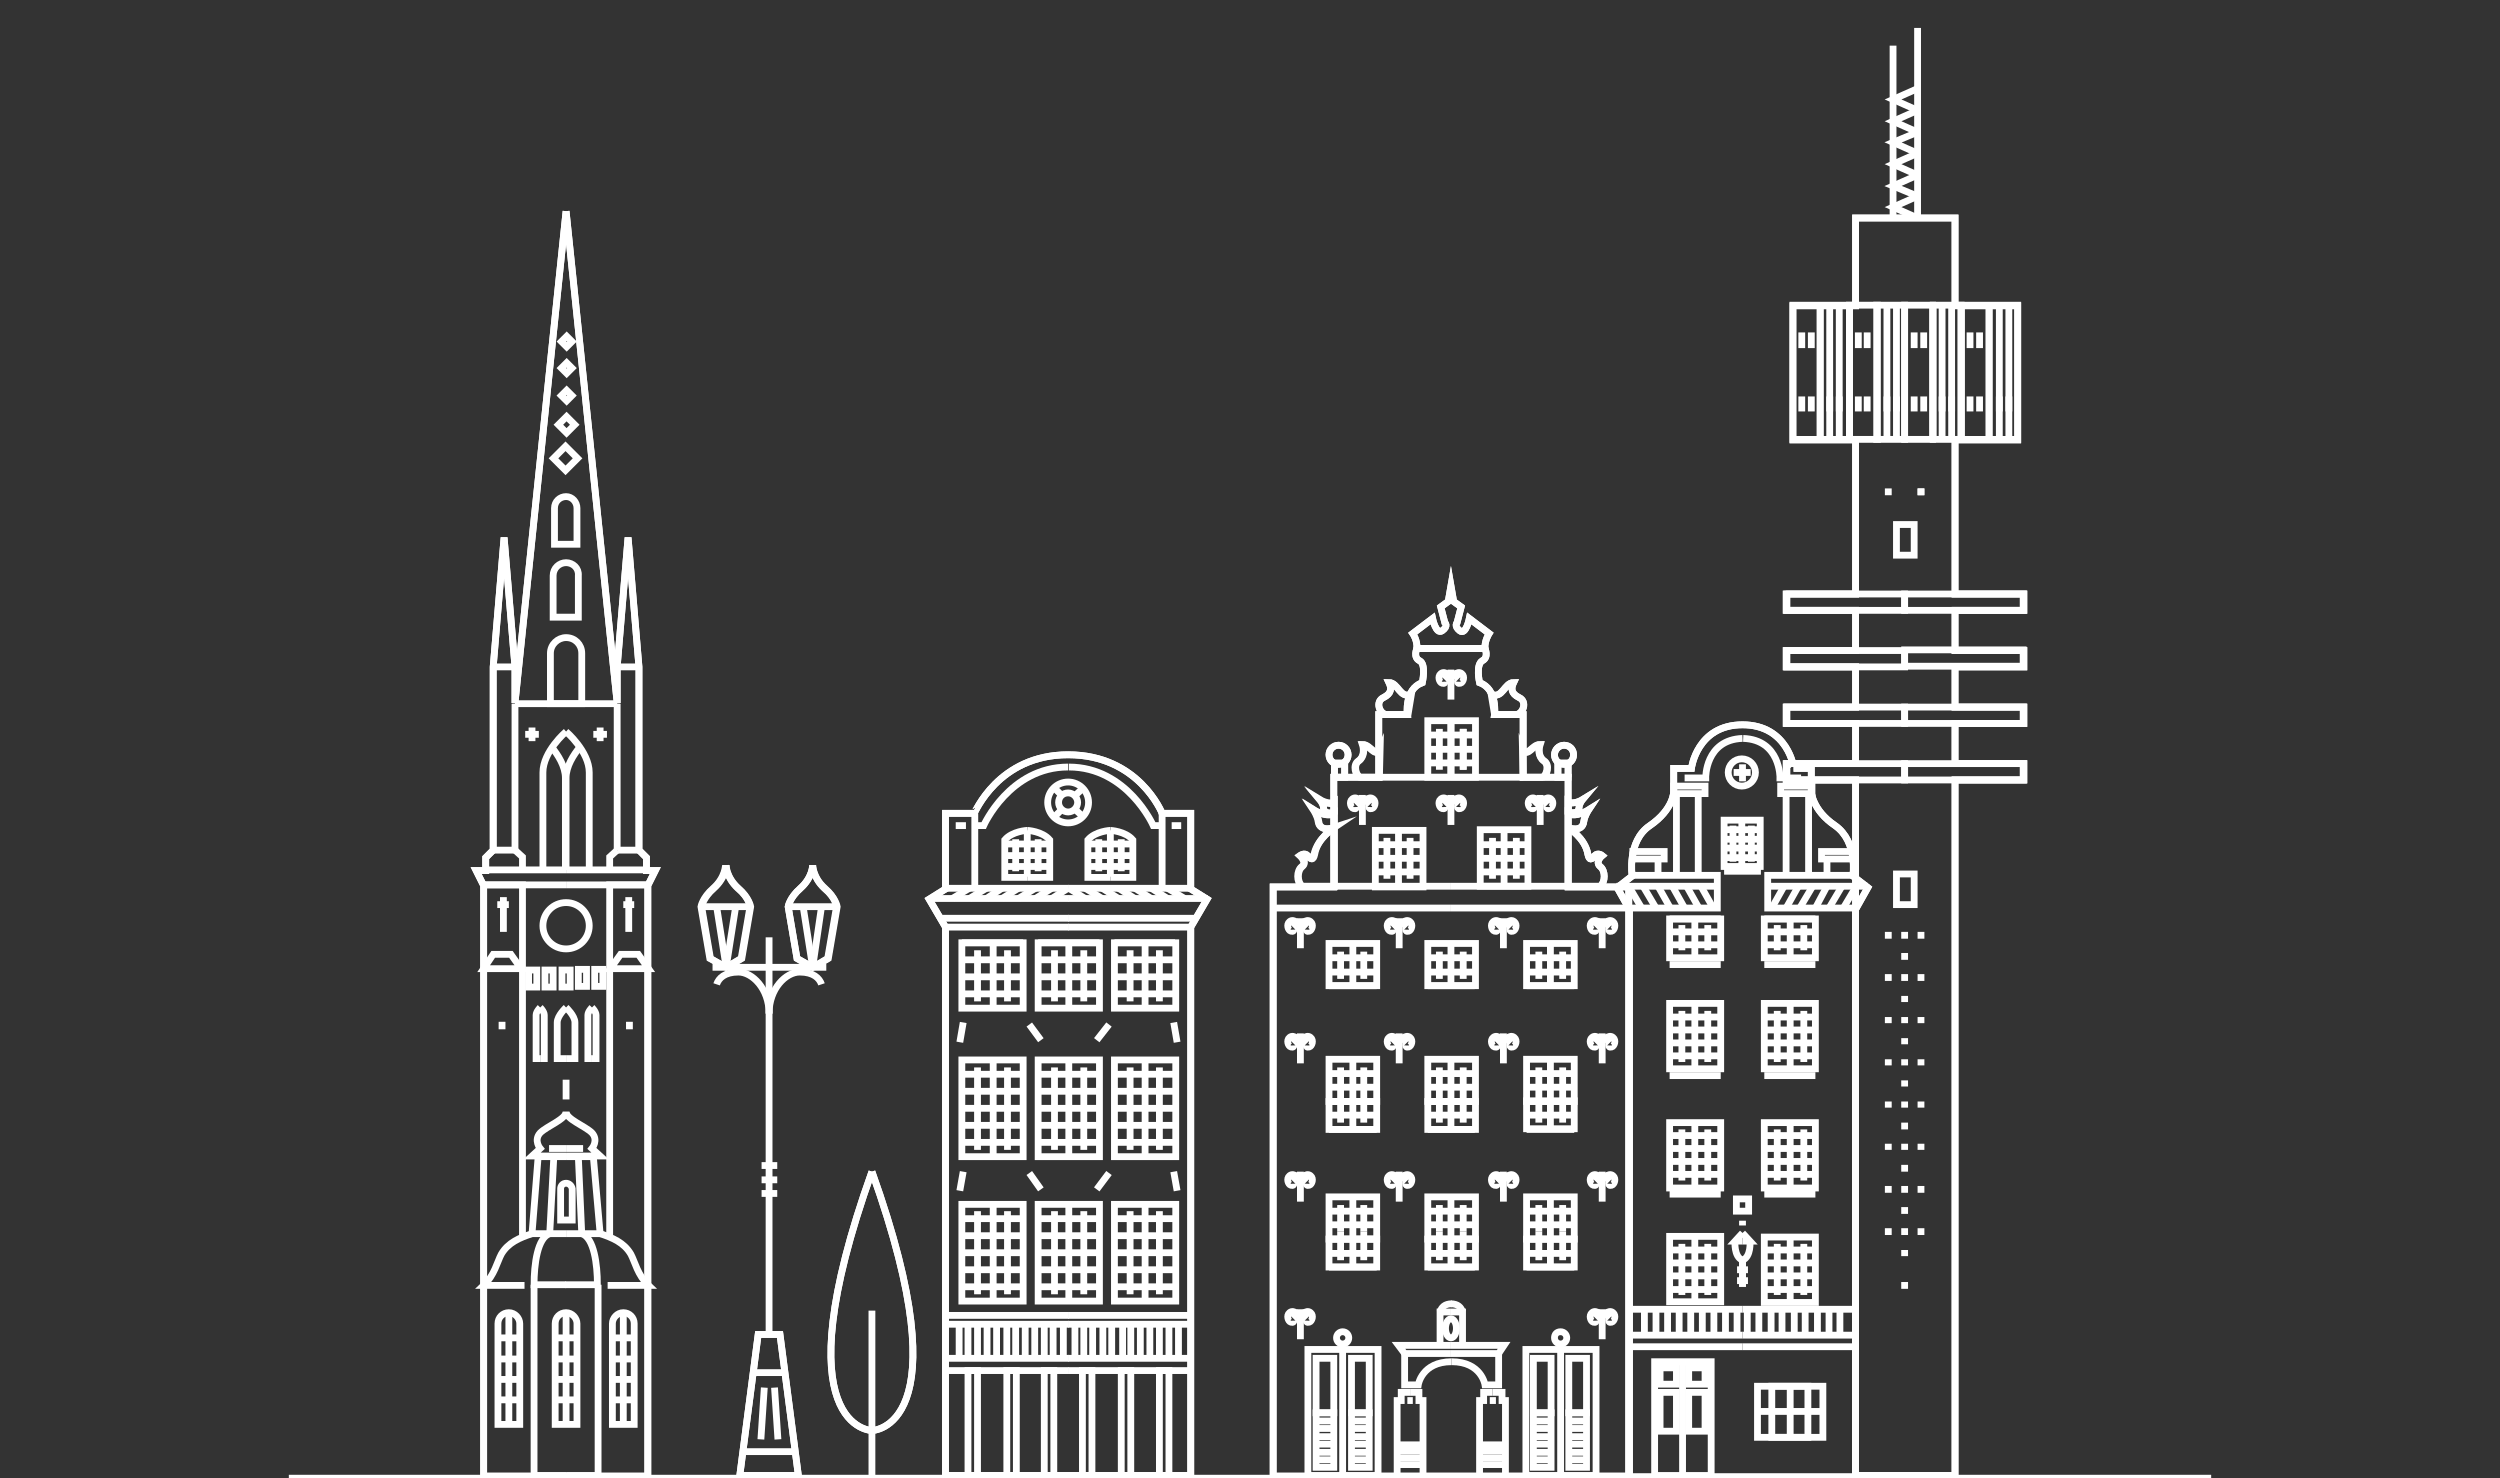 <svg xmlns="http://www.w3.org/2000/svg" xmlns:xlink="http://www.w3.org/1999/xlink" id="Layer_1" x="0px" y="0px" viewBox="0 0 367 217" style="enable-background:new 0 0 367 217;" xml:space="preserve"><rect x="0" y="0" width="367" height="217" fill="#333333" stroke="none"/><style type="text/css">	.st0{fill:none;stroke:#FFFFFF;stroke-miterlimit:10;}	.st1{fill:none;stroke:#FFFFFF;stroke-width:1;stroke-miterlimit:10;}</style><line class="st0" x1="42.4" y1="217" x2="324.6" y2="217"></line><g>	<line class="st0" x1="205.1" y1="215" x2="208.9" y2="215"></line>	<line class="st0" x1="205.1" y1="214" x2="208.9" y2="214"></line>	<line class="st0" x1="205.1" y1="213" x2="208.9" y2="213"></line>	<line class="st0" x1="193.2" y1="213.2" x2="195.8" y2="213.2"></line>	<line class="st0" x1="193.2" y1="214.3" x2="195.8" y2="214.3"></line>	<line class="st0" x1="198.4" y1="213.2" x2="201" y2="213.2"></line>	<line class="st0" x1="198.4" y1="214.3" x2="201" y2="214.3"></line>	<line class="st0" x1="221" y1="215" x2="217.2" y2="215"></line>	<line class="st0" x1="221" y1="214" x2="217.2" y2="214"></line>	<line class="st0" x1="221" y1="213" x2="217.2" y2="213"></line>	<line class="st0" x1="232.9" y1="213.2" x2="230.3" y2="213.2"></line>	<line class="st0" x1="232.9" y1="214.3" x2="230.3" y2="214.3"></line>	<line class="st0" x1="227.7" y1="213.2" x2="225.1" y2="213.2"></line>	<line class="st0" x1="227.7" y1="214.3" x2="225.1" y2="214.3"></line>	<line class="st0" x1="109.1" y1="213.1" x2="116.8" y2="213.1"></line>	<g>		<path class="st0" d="M156.8,110.8c10.4,0,13.8,8.6,13.8,8.6h4.2v11.1l2.4,1.5l-2.4,4.1v80.5h-18l0,0h-18v-80.5l-2.4-4.1l2.4-1.5    v-11.1h4.2C143.1,119.4,146.5,110.8,156.8,110.8L156.8,110.8L156.8,110.8z"></path>	</g>	<line class="st0" x1="138.9" y1="193.1" x2="156.9" y2="193.1"></line>	<line class="st0" x1="138.9" y1="194.4" x2="156.9" y2="194.4"></line>	<line class="st0" x1="138.9" y1="199.4" x2="156.9" y2="199.4"></line>	<line class="st0" x1="138.9" y1="201.2" x2="156.9" y2="201.2"></line>	<line class="st0" x1="140.8" y1="194.4" x2="140.8" y2="199.4"></line>	<line class="st0" x1="142.1" y1="194.4" x2="142.1" y2="199.4"></line>	<line class="st0" x1="143.5" y1="194.4" x2="143.5" y2="199.4"></line>	<line class="st0" x1="144.9" y1="194.4" x2="144.9" y2="199.4"></line>	<line class="st0" x1="146.3" y1="194.4" x2="146.3" y2="199.4"></line>	<line class="st0" x1="147.8" y1="194.4" x2="147.8" y2="199.4"></line>	<line class="st0" x1="149.1" y1="194.4" x2="149.1" y2="199.4"></line>	<line class="st0" x1="150.5" y1="194.4" x2="150.5" y2="199.4"></line>	<line class="st0" x1="151.9" y1="194.4" x2="151.9" y2="199.4"></line>	<line class="st0" x1="153.3" y1="194.4" x2="153.3" y2="199.4"></line>	<line class="st0" x1="154.6" y1="194.4" x2="154.6" y2="199.4"></line>	<line class="st0" x1="156.1" y1="194.4" x2="156.1" y2="199.4"></line>	<rect x="141.2" y="176.8" class="st0" width="9" height="14.2"></rect>	<line class="st0" x1="145.8" y1="176.8" x2="145.8" y2="191"></line>	<line class="st0" x1="143.5" y1="177.8" x2="143.5" y2="190"></line>	<line class="st0" x1="147.9" y1="177.8" x2="147.9" y2="190"></line>	<line class="st0" x1="141.2" y1="178.9" x2="150.2" y2="178.9"></line>	<line class="st0" x1="141.2" y1="181.4" x2="150.2" y2="181.4"></line>	<line class="st0" x1="141.2" y1="183.9" x2="150.2" y2="183.9"></line>	<line class="st0" x1="141.2" y1="186.4" x2="150.2" y2="186.4"></line>	<line class="st0" x1="141.2" y1="188.9" x2="150.2" y2="188.9"></line>	<rect x="152.4" y="176.8" class="st0" width="9" height="14.2"></rect>	<line class="st0" x1="156.9" y1="176.8" x2="156.9" y2="191"></line>	<line class="st0" x1="154.8" y1="177.8" x2="154.8" y2="190"></line>	<line class="st0" x1="159.1" y1="177.8" x2="159.1" y2="190"></line>	<line class="st0" x1="152.4" y1="178.9" x2="161.4" y2="178.9"></line>	<line class="st0" x1="152.4" y1="181.4" x2="161.4" y2="181.4"></line>	<line class="st0" x1="152.4" y1="183.9" x2="161.4" y2="183.9"></line>	<line class="st0" x1="152.4" y1="186.4" x2="161.4" y2="186.4"></line>	<line class="st0" x1="152.4" y1="188.9" x2="161.4" y2="188.9"></line>	<rect x="141.2" y="155.6" class="st0" width="9" height="14.2"></rect>	<line class="st0" x1="145.8" y1="155.6" x2="145.8" y2="169.8"></line>	<line class="st0" x1="143.5" y1="156.7" x2="143.5" y2="168.8"></line>	<line class="st0" x1="147.9" y1="156.7" x2="147.9" y2="168.8"></line>	<line class="st0" x1="141.2" y1="157.7" x2="150.2" y2="157.7"></line>	<line class="st0" x1="141.2" y1="160.2" x2="150.2" y2="160.2"></line>	<line class="st0" x1="141.2" y1="162.7" x2="150.2" y2="162.7"></line>	<line class="st0" x1="141.2" y1="165.2" x2="150.2" y2="165.2"></line>	<line class="st0" x1="141.2" y1="167.7" x2="150.2" y2="167.7"></line>	<rect x="152.4" y="155.6" class="st0" width="9" height="14.2"></rect>	<line class="st0" x1="156.9" y1="155.6" x2="156.9" y2="169.8"></line>	<line class="st0" x1="154.8" y1="156.7" x2="154.8" y2="168.8"></line>	<line class="st0" x1="159.1" y1="156.7" x2="159.1" y2="168.8"></line>	<line class="st0" x1="152.4" y1="157.7" x2="161.4" y2="157.7"></line>	<line class="st0" x1="152.4" y1="160.2" x2="161.4" y2="160.2"></line>	<line class="st0" x1="152.4" y1="162.7" x2="161.4" y2="162.7"></line>	<line class="st0" x1="152.4" y1="165.2" x2="161.4" y2="165.2"></line>	<line class="st0" x1="152.4" y1="167.7" x2="161.4" y2="167.7"></line>	<line class="st0" x1="141.4" y1="172" x2="140.9" y2="174.8"></line>	<line class="st0" x1="151.1" y1="172.2" x2="152.8" y2="174.6"></line>	<rect x="141.2" y="138.4" class="st0" width="9" height="9.6"></rect>	<line class="st0" x1="145.8" y1="138.4" x2="145.8" y2="148"></line>	<line class="st0" x1="143.5" y1="139.5" x2="143.5" y2="147"></line>	<line class="st0" x1="147.9" y1="139.5" x2="147.9" y2="147"></line>	<line class="st0" x1="141.2" y1="138.4" x2="150.2" y2="138.4"></line>	<line class="st0" x1="141.2" y1="140.9" x2="150.2" y2="140.9"></line>	<line class="st0" x1="141.2" y1="143.4" x2="150.2" y2="143.4"></line>	<line class="st0" x1="141.2" y1="145.9" x2="150.2" y2="145.9"></line>	<rect x="152.4" y="138.4" class="st0" width="9" height="9.6"></rect>	<line class="st0" x1="156.9" y1="138.4" x2="156.9" y2="148"></line>	<line class="st0" x1="154.8" y1="139.5" x2="154.8" y2="147"></line>	<line class="st0" x1="159.1" y1="139.5" x2="159.1" y2="147"></line>	<line class="st0" x1="152.4" y1="138.4" x2="161.4" y2="138.4"></line>	<line class="st0" x1="152.4" y1="140.9" x2="161.4" y2="140.9"></line>	<line class="st0" x1="152.4" y1="143.4" x2="161.4" y2="143.4"></line>	<line class="st0" x1="152.4" y1="145.9" x2="161.4" y2="145.9"></line>	<line class="st0" x1="141.4" y1="150.1" x2="140.9" y2="153"></line>	<line class="st0" x1="151.1" y1="150.4" x2="152.8" y2="152.7"></line>	<line class="st0" x1="138.9" y1="130.4" x2="156.9" y2="130.4"></line>	<line class="st0" x1="136.4" y1="131.9" x2="156.9" y2="131.9"></line>	<line class="st0" x1="138.9" y1="136.1" x2="156.9" y2="136.1"></line>	<line class="st0" x1="138.1" y1="134.8" x2="156.9" y2="134.8"></line>	<line class="st0" x1="139.8" y1="131.9" x2="142.3" y2="130.4"></line>	<line class="st0" x1="142.3" y1="131.9" x2="144.8" y2="130.4"></line>	<line class="st0" x1="144.8" y1="131.9" x2="147.1" y2="130.4"></line>	<line class="st0" x1="147.1" y1="131.9" x2="149.5" y2="130.4"></line>	<line class="st0" x1="149.5" y1="131.9" x2="152" y2="130.4"></line>	<line class="st0" x1="152" y1="131.9" x2="154.4" y2="130.4"></line>	<line class="st0" x1="154.4" y1="131.9" x2="156.8" y2="130.4"></line>	<line class="st0" x1="143.1" y1="119.4" x2="143.1" y2="130.4"></line>	<line class="st0" x1="140.3" y1="121.2" x2="141.8" y2="121.2"></line>	<path class="st0" d="M143.1,121.2h1.3c0,0,3.8-8.6,12.4-8.6"></path>	<circle class="st0" cx="156.8" cy="117.8" r="3"></circle>	<path class="st0" d="M158.2,117.8c0,0.7-0.6,1.4-1.4,1.4c-0.7,0-1.4-0.6-1.4-1.4s0.6-1.4,1.4-1.4S158.2,117.1,158.2,117.8z"></path>	<line class="st0" x1="159" y1="115.7" x2="157.8" y2="116.8"></line>	<line class="st0" x1="155.9" y1="118.8" x2="154.8" y2="119.9"></line>	<line class="st0" x1="159" y1="119.9" x2="157.8" y2="118.8"></line>	<line class="st0" x1="155.9" y1="116.8" x2="154.8" y2="115.7"></line>	<path class="st0" d="M150.8,121.9c0,0-2.2,0.1-3.3,1.4c0,1,0,5.5,0,5.5h3.3"></path>	<path class="st0" d="M150.8,121.9c0,0,2.2,0.1,3.3,1.4c0,1,0,5.5,0,5.5h-3.3"></path>	<line class="st0" x1="150.8" y1="128.7" x2="150.8" y2="121.9"></line>	<line class="st0" x1="149.1" y1="123.2" x2="149.1" y2="127.9"></line>	<line class="st0" x1="152.4" y1="123.2" x2="152.4" y2="127.9"></line>	<line class="st0" x1="147.5" y1="123.9" x2="154" y2="123.9"></line>	<line class="st0" x1="147.5" y1="125.6" x2="154" y2="125.6"></line>	<line class="st0" x1="147.5" y1="127.2" x2="154" y2="127.2"></line>	<g>		<path class="st0" d="M156.8,110.8c10.4,0,13.8,8.6,13.8,8.6h4.2v11.1l2.4,1.5l-2.4,4.1v80.5h-18l0,0h-18v-80.5l-2.4-4.1l2.4-1.5    v-11.1h4.2C143.1,119.4,146.5,110.8,156.8,110.8L156.8,110.8L156.8,110.8z"></path>	</g>	<line class="st0" x1="174.8" y1="193.1" x2="156.8" y2="193.1"></line>	<line class="st0" x1="174.8" y1="194.4" x2="156.8" y2="194.4"></line>	<line class="st0" x1="174.8" y1="199.4" x2="156.8" y2="199.4"></line>	<line class="st0" x1="174.8" y1="201.2" x2="156.8" y2="201.2"></line>	<line class="st0" x1="173" y1="194.4" x2="173" y2="199.4"></line>	<line class="st0" x1="171.6" y1="194.4" x2="171.6" y2="199.4"></line>	<line class="st0" x1="170.2" y1="194.4" x2="170.2" y2="199.4"></line>	<line class="st0" x1="168.8" y1="194.4" x2="168.8" y2="199.4"></line>	<line class="st0" x1="167.4" y1="194.4" x2="167.4" y2="199.4"></line>	<line class="st0" x1="166" y1="194.4" x2="166" y2="199.4"></line>	<line class="st0" x1="164.8" y1="194.4" x2="164.8" y2="199.4"></line>	<line class="st0" x1="163.2" y1="194.4" x2="163.2" y2="199.4"></line>	<line class="st0" x1="161.9" y1="194.4" x2="161.9" y2="199.4"></line>	<line class="st0" x1="160.4" y1="194.4" x2="160.4" y2="199.4"></line>	<line class="st0" x1="159.1" y1="194.4" x2="159.1" y2="199.4"></line>	<line class="st0" x1="157.8" y1="194.4" x2="157.8" y2="199.4"></line>	<rect x="163.6" y="176.8" class="st0" width="9" height="14.2"></rect>	<line class="st0" x1="168.1" y1="176.8" x2="168.1" y2="191"></line>	<line class="st0" x1="170.2" y1="177.8" x2="170.2" y2="190"></line>	<line class="st0" x1="165.9" y1="177.8" x2="165.9" y2="190"></line>	<line class="st0" x1="172.5" y1="178.9" x2="163.6" y2="178.9"></line>	<line class="st0" x1="172.5" y1="181.4" x2="163.6" y2="181.4"></line>	<line class="st0" x1="172.5" y1="183.9" x2="163.6" y2="183.9"></line>	<line class="st0" x1="172.5" y1="186.4" x2="163.6" y2="186.4"></line>	<line class="st0" x1="172.5" y1="188.9" x2="163.6" y2="188.9"></line>	<rect x="163.6" y="155.6" class="st0" width="9" height="14.2"></rect>	<line class="st0" x1="168.1" y1="155.6" x2="168.1" y2="169.8"></line>	<line class="st0" x1="170.2" y1="156.7" x2="170.2" y2="168.8"></line>	<line class="st0" x1="165.9" y1="156.7" x2="165.9" y2="168.8"></line>	<line class="st0" x1="172.5" y1="157.7" x2="163.6" y2="157.7"></line>	<line class="st0" x1="172.5" y1="160.2" x2="163.6" y2="160.2"></line>	<line class="st0" x1="172.5" y1="162.7" x2="163.6" y2="162.7"></line>	<line class="st0" x1="172.5" y1="165.2" x2="163.6" y2="165.2"></line>	<line class="st0" x1="172.5" y1="167.7" x2="163.6" y2="167.7"></line>	<line class="st0" x1="172.3" y1="172" x2="172.8" y2="174.8"></line>	<line class="st0" x1="162.8" y1="172.2" x2="161" y2="174.6"></line>	<rect x="163.6" y="138.4" class="st0" width="9" height="9.6"></rect>	<line class="st0" x1="168.1" y1="138.4" x2="168.1" y2="148"></line>	<line class="st0" x1="170.2" y1="139.5" x2="170.2" y2="147"></line>	<line class="st0" x1="165.9" y1="139.5" x2="165.9" y2="147"></line>	<line class="st0" x1="172.5" y1="138.4" x2="163.6" y2="138.4"></line>	<line class="st0" x1="172.5" y1="140.9" x2="163.6" y2="140.9"></line>	<line class="st0" x1="172.5" y1="143.4" x2="163.6" y2="143.4"></line>	<line class="st0" x1="172.5" y1="145.9" x2="163.6" y2="145.9"></line>	<line class="st0" x1="172.3" y1="150.1" x2="172.8" y2="153"></line>	<line class="st0" x1="162.8" y1="150.4" x2="161" y2="152.7"></line>	<line class="st0" x1="174.8" y1="130.4" x2="156.8" y2="130.4"></line>	<line class="st0" x1="177.3" y1="131.9" x2="156.8" y2="131.9"></line>	<line class="st0" x1="174.8" y1="136.1" x2="156.8" y2="136.1"></line>	<line class="st0" x1="175.6" y1="134.8" x2="156.8" y2="134.8"></line>	<line class="st0" x1="173.9" y1="131.9" x2="171.4" y2="130.4"></line>	<line class="st0" x1="171.4" y1="131.9" x2="169" y2="130.4"></line>	<line class="st0" x1="169" y1="131.9" x2="166.6" y2="130.4"></line>	<line class="st0" x1="166.6" y1="131.9" x2="164.2" y2="130.4"></line>	<line class="st0" x1="164.2" y1="131.9" x2="161.8" y2="130.4"></line>	<line class="st0" x1="161.8" y1="131.9" x2="159.3" y2="130.4"></line>	<line class="st0" x1="159.3" y1="131.9" x2="156.9" y2="130.4"></line>	<line class="st0" x1="170.6" y1="119.4" x2="170.6" y2="130.4"></line>	<line class="st0" x1="173.4" y1="121.2" x2="172" y2="121.2"></line>	<path class="st0" d="M170.6,121.2h-1.3c0,0-3.8-8.6-12.4-8.6"></path>	<path class="st0" d="M163,121.9c0,0,2.2,0.1,3.3,1.4c0,1,0,5.5,0,5.5H163"></path>	<path class="st0" d="M163,121.9c0,0-2.2,0.1-3.3,1.4c0,1,0,5.5,0,5.5h3.3"></path>	<line class="st0" x1="163" y1="128.7" x2="163" y2="121.9"></line>	<line class="st0" x1="164.6" y1="123.2" x2="164.6" y2="127.9"></line>	<line class="st0" x1="161.3" y1="123.2" x2="161.3" y2="127.9"></line>	<line class="st0" x1="166.2" y1="123.9" x2="159.8" y2="123.9"></line>	<line class="st0" x1="166.2" y1="125.6" x2="159.8" y2="125.6"></line>	<line class="st0" x1="166.2" y1="127.2" x2="159.8" y2="127.2"></line>	<rect x="142.1" y="201.2" class="st0" width="1.4" height="15.4"></rect>	<rect x="147.8" y="201.2" class="st0" width="1.4" height="15.4"></rect>	<rect x="153.3" y="201.2" class="st0" width="1.4" height="15.4"></rect>	<rect x="158.9" y="201.2" class="st0" width="1.4" height="15.4"></rect>	<rect x="164.6" y="201.2" class="st0" width="1.4" height="15.4"></rect>	<rect x="170.2" y="201.2" class="st0" width="1.4" height="15.4"></rect>	<path class="st0" d="M75.6,124.8"></path>	<path class="st0" d="M90.6,124.8"></path>	<g>		<path class="st0" d="M83.1,31l7.5,72.2v-5.3l1.6-19l1.6,19v26.9l1.1,1.1v1.9h1.3l-1.1,2.2v58.7v28h-12H71v-23.2v-4.8V130l-1.1-2.2    h1.4v-1.9l1.1-1.1V97.9l1.6-19l1.6,19v5.3L83.1,31"></path>	</g>	<line class="st0" x1="71" y1="129.9" x2="83.1" y2="129.9"></line>	<line class="st0" x1="83.1" y1="127.7" x2="71.3" y2="127.7"></line>	<polyline class="st0" points="75.6,124.8 76.7,125.8 76.7,127.7  "></polyline>	<path class="st0" d="M83.1,107.4c0,0-3.4,2.9-3.4,6c0,3,0,14.3,0,14.3"></path>	<line class="st0" x1="78.1" y1="106.8" x2="78.1" y2="108.8"></line>	<line class="st0" x1="79.1" y1="107.8" x2="77.1" y2="107.8"></line>	<polyline class="st0" points="71,129.9 76.7,129.9 76.7,181.5  "></polyline>	<path class="st0" d="M71,188.6"></path>	<polygon class="st0" points="71,142.2 76.5,142.2 75,140.1 72.4,140.1  "></polygon>	<rect x="77.6" y="142.4" class="st0" width="1.2" height="2.5"></rect>	<rect x="80" y="142.4" class="st0" width="1.2" height="2.5"></rect>	<rect x="82.5" y="142.4" class="st0" width="1.2" height="2.5"></rect>	<path class="st0" d="M83.1,147.9c0,0-1.3,1.2-1.3,2.2c0,0.9,0,5.3,0,5.3h1.3"></path>	<path class="st0" d="M79.3,147.9c0,0-0.6,0.6-0.6,1.1s0,6.4,0,6.4h0.6"></path>	<path class="st0" d="M79.3,147.9c0,0,0.6,0.6,0.6,1.1s0,6.4,0,6.4h-0.6"></path>	<circle class="st0" cx="83.1" cy="135.9" r="3.4"></circle>	<line class="st0" x1="73.9" y1="131.7" x2="73.9" y2="136.8"></line>	<line class="st0" x1="74.7" y1="132.8" x2="73" y2="132.8"></line>	<path class="st0" d="M81,109.7c0.9,1.1,2,2.8,2,4.5c0,2.9,0,13.5,0,13.5"></path>	<path class="st0" d="M83.1,93.6c-1.2,0-2.3,1-2.3,2.3v7.4h4.6v-7.4C85.4,94.6,84.4,93.6,83.1,93.6z"></path>	<path class="st0" d="M83.1,82.6c-1,0-1.9,0.8-1.9,1.9v6.1h3.7v-6.1C85,83.4,84.1,82.6,83.1,82.6z"></path>	<path class="st0" d="M83.1,72.9c-0.9,0-1.7,0.7-1.7,1.7v5.3h3.3v-5.3C84.7,73.7,84,72.9,83.1,72.9z"></path>	<polyline class="st0" points="83.1,169.8 81.3,169.8 80.7,181.1 83.1,181.1  "></polyline>	<polyline class="st0" points="81.3,169.8 79,169.8 78.1,181.1 80.7,181.1  "></polyline>	<path class="st0" d="M83.1,163.2c0,1.1-2.8,2.1-3.8,3.1c-1,1.1,0,2.3,0,2.3l-1.2,1.1h5"></path>	<line class="st0" x1="80.6" y1="168.6" x2="83.1" y2="168.6"></line>	<line class="st0" x1="83.1" y1="161.4" x2="83.1" y2="158.5"></line>	<path class="st0" d="M78.1,181.1c-1.8,0.6-3.5,1.3-4.5,3c-0.6,1.1-1,3.1-2.6,4.6c1.7,0,6,0,6,0"></path>	<path class="st0" d="M80.7,181.1c-1.8,0.6-2.3,4.5-2.3,7.5c1.7,0,4.7,0,4.7,0"></path>	<path class="st0" d="M83.1,173.7c-0.5,0-0.8,0.4-0.8,0.8v4.6H84v-4.6C83.9,174,83.5,173.7,83.1,173.7z"></path>	<path class="st0" d="M83.1,192.7c-0.9,0-1.6,0.7-1.6,1.6v14.8h3.2v-14.8C84.7,193.5,84,192.7,83.1,192.7z"></path>	<path class="st0" d="M74.7,192.7c-0.9,0-1.6,0.7-1.6,1.6v14.8h3.2v-14.8C76.3,193.5,75.6,192.7,74.7,192.7z"></path>	<polyline class="st0" points="78.4,188.6 78.4,216.6 83.1,216.6  "></polyline>	<line class="st0" x1="74.7" y1="192.7" x2="74.7" y2="209.1"></line>	<line class="st0" x1="83.1" y1="192.7" x2="83.1" y2="209.1"></line>	<line class="st0" x1="73.1" y1="196.4" x2="76.3" y2="196.4"></line>	<line class="st0" x1="73.1" y1="199.5" x2="76.3" y2="199.5"></line>	<line class="st0" x1="73.1" y1="202.5" x2="76.3" y2="202.5"></line>	<line class="st0" x1="73.1" y1="205.5" x2="76.3" y2="205.5"></line>	<line class="st0" x1="81.5" y1="196.4" x2="84.7" y2="196.4"></line>	<line class="st0" x1="81.5" y1="199.5" x2="84.7" y2="199.5"></line>	<line class="st0" x1="81.5" y1="202.5" x2="84.7" y2="202.5"></line>	<line class="st0" x1="81.5" y1="205.5" x2="84.7" y2="205.5"></line>	<rect x="81.8" y="66" transform="matrix(0.707 -0.707 0.707 0.707 -23.242 78.452)" class="st1" width="2.5" height="2.5"></rect>	<rect x="82.3" y="61.5" transform="matrix(0.707 -0.707 0.707 0.707 -19.698 77.056)" class="st1" width="1.7" height="1.7"></rect>			<rect x="82.6" y="57.5" transform="matrix(0.707 -0.707 0.707 0.707 -16.645 75.817)" class="st1" width="1.1" height="1.1"></rect>			<rect x="82.7" y="53.5" transform="matrix(0.707 -0.707 0.707 0.707 -13.884 74.679)" class="st1" width="1.1" height="1.1"></rect>			<rect x="82.7" y="49.6" transform="matrix(0.707 -0.707 0.707 0.707 -11.122 73.541)" class="st1" width="1.1" height="1.1"></rect>	<line class="st0" x1="83.1" y1="103.3" x2="75.6" y2="103.3"></line>	<line class="st0" x1="72.4" y1="97.9" x2="75.6" y2="97.9"></line>	<line class="st0" x1="75.6" y1="124.8" x2="72.4" y2="124.8"></line>	<path class="st0" d="M75.6,124.8"></path>	<line class="st0" x1="75.6" y1="103.3" x2="75.6" y2="124.8"></line>	<line class="st0" x1="95.2" y1="129.9" x2="83.1" y2="129.9"></line>	<line class="st0" x1="83.1" y1="127.7" x2="94.9" y2="127.7"></line>	<polyline class="st0" points="90.6,124.8 89.5,125.8 89.5,127.7  "></polyline>	<path class="st0" d="M83.1,107.4c0,0,3.4,2.9,3.4,6c0,3,0,14.3,0,14.3"></path>	<line class="st0" x1="88.1" y1="106.8" x2="88.1" y2="108.8"></line>	<line class="st0" x1="87.1" y1="107.8" x2="89.1" y2="107.8"></line>	<polyline class="st0" points="95.2,129.9 89.5,129.9 89.5,181.5  "></polyline>	<path class="st0" d="M95.2,188.6"></path>	<polygon class="st0" points="95.2,142.2 89.6,142.2 91.1,140.1 93.7,140.1  "></polygon>	<rect x="87.3" y="142.3" class="st0" width="1.2" height="2.5"></rect>	<rect x="84.9" y="142.3" class="st0" width="1.2" height="2.5"></rect>	<path class="st0" d="M83.1,147.9c0,0,1.3,1.2,1.3,2.2c0,0.9,0,5.3,0,5.3h-1.3"></path>	<path class="st0" d="M86.9,147.9c0,0,0.6,0.6,0.6,1.1s0,6.4,0,6.4h-0.6"></path>	<path class="st0" d="M86.9,147.9c0,0-0.6,0.6-0.6,1.1s0,6.4,0,6.4h0.6"></path>	<line class="st0" x1="92.3" y1="131.7" x2="92.3" y2="136.8"></line>	<line class="st0" x1="91.5" y1="132.8" x2="93.1" y2="132.8"></line>	<path class="st0" d="M85.1,109.7c-0.9,1.1-2,2.8-2,4.5c0,2.9,0,13.5,0,13.5"></path>	<polyline class="st0" points="83.1,169.8 84.9,169.8 85.4,181.1 83.1,181.1  "></polyline>	<polyline class="st0" points="84.9,169.8 87.1,169.8 88.1,181.1 85.4,181.1  "></polyline>	<path class="st0" d="M83.1,163.2c0,1.1,2.8,2.1,3.8,3.1c1,1.1,0,2.3,0,2.3l1.2,1.1h-5"></path>	<line class="st0" x1="85.6" y1="168.6" x2="83.1" y2="168.6"></line>	<path class="st0" d="M88.1,181.1c1.8,0.6,3.5,1.3,4.5,3c0.6,1.1,1,3.1,2.6,4.6c-1.7,0-6,0-6,0"></path>	<path class="st0" d="M85.4,181.1c1.8,0.6,2.3,4.5,2.3,7.5c-1.7,0-4.7,0-4.7,0"></path>	<path class="st0" d="M91.5,192.7c0.9,0,1.6,0.7,1.6,1.6v14.8h-3.2v-14.8C89.9,193.5,90.6,192.7,91.5,192.7z"></path>	<polyline class="st0" points="87.8,188.6 87.8,216.6 83.1,216.6  "></polyline>	<line class="st0" x1="91.5" y1="192.7" x2="91.5" y2="209.1"></line>	<line class="st0" x1="93.1" y1="196.4" x2="89.9" y2="196.4"></line>	<line class="st0" x1="93.1" y1="199.5" x2="89.9" y2="199.5"></line>	<line class="st0" x1="93.1" y1="202.5" x2="89.9" y2="202.5"></line>	<line class="st0" x1="93.1" y1="205.5" x2="89.9" y2="205.5"></line>	<line class="st0" x1="83.1" y1="103.3" x2="90.6" y2="103.3"></line>	<line class="st0" x1="93.7" y1="97.9" x2="90.6" y2="97.9"></line>	<line class="st0" x1="90.6" y1="124.8" x2="93.7" y2="124.8"></line>	<path class="st0" d="M90.6,124.8"></path>	<line class="st0" x1="90.6" y1="103.3" x2="90.6" y2="124.8"></line>	<line class="st0" x1="73.7" y1="150" x2="73.7" y2="151.1"></line>	<line class="st0" x1="92.4" y1="150" x2="92.4" y2="151.1"></line>	<path class="st0" d="M75.6,124.8"></path>	<path class="st0" d="M90.6,124.8"></path>	<g>		<path class="st0" d="M83.1,31l7.5,72.2v-5.3l1.6-19l1.6,19v26.9l1.1,1.1v1.9h1.3l-1.1,2.2v58.7v28h-12H71v-23.2v-4.8V130l-1.1-2.2    h1.4v-1.9l1.1-1.1V97.9l1.6-19l1.6,19v5.3L83.1,31"></path>	</g>	<g>		<path class="st0" d="M195.9,119.4c-1.1,0.7-3-0.5-3-0.5s0.6,0.9,0.7,1.7c0.2,1.7,2.3,0.9,2.3,0.9s-2.5,1.5-2.9,3.9    c-0.2,1-0.6,0.8-1,0.2c-0.5-0.5-1.1,0-1.1,0s1.1,0.9,0.3,1.6c-0.8,0.6-0.8,2.3,0,2.9h4.7V119.4z"></path>		<path class="st0" d="M195.9,117.7c-0.8,0.5-2.1-0.3-2.1-0.3s0.5,0.6,0.5,1.2c0.1,1.1,1.6,0.6,1.6,0.6V117.7L195.9,117.7z"></path>		<circle class="st0" cx="196.5" cy="110.8" r="1.4"></circle>		<path class="st0" d="M202.6,110c-0.6,1.3-1.4-0.7-2.5-0.7c0.2,0.6,0.2,1.8-0.6,2.4c-0.9,0.6-0.4,2.2,0.2,2.4h2.8L202.6,110z"></path>		<rect x="195.9" y="112" class="st0" width="1.5" height="2.1"></rect>		<path class="st0" d="M207.2,101.9c-1.6,0.8-1.9-1.7-3.3-1.7c0.4,0.8,0.4,1.6-0.8,2.2c-1.3,0.6-0.6,2.5,0.5,2.5h3.1L207.2,101.9z"></path>		<path class="st0" d="M218,95.2c-0.1-1.1,0.6-2.2,0.6-2.2l-2.9-2.2c0,0-0.5,2.5-1.4,1.8s-0.4-1.2-0.4-1.2l0.6-2.3l-1.1-0.8    l-0.4-2.3l-0.4,2.3l-1.1,0.8l0.6,2.3c0,0,0.6,0.5-0.4,1.2c-0.9,0.6-1.4-1.8-1.4-1.8l-2.9,2.2c0,0,0.7,1,0.6,2.2H218z"></path>		<path class="st0" d="M230.2,119.4c1.1,0.7,3-0.5,3-0.5s-0.6,0.9-0.7,1.7c-0.2,1.7-2.3,0.9-2.3,0.9s2.5,1.5,2.9,3.9    c0.2,1,0.6,0.8,1,0.2c0.5-0.5,1.1,0,1.1,0s-1.1,0.9-0.3,1.6c0.8,0.6,0.8,2.3,0,2.9h-4.7V119.4z"></path>		<path class="st0" d="M230.2,117.7c0.8,0.5,2.1-0.3,2.1-0.3s-0.5,0.6-0.5,1.2c-0.1,1.1-1.6,0.6-1.6,0.6V117.7L230.2,117.7z"></path>		<path class="st0" d="M228.2,110.8c0,0.8,0.6,1.4,1.4,1.4s1.4-0.6,1.4-1.4s-0.6-1.4-1.4-1.4S228.2,110.1,228.2,110.8z"></path>		<path class="st0" d="M223.5,110c0.6,1.3,1.4-0.7,2.5-0.7c-0.2,0.6-0.2,1.8,0.6,2.4c0.9,0.6,0.4,2.2-0.2,2.4h-2.8L223.5,110z"></path>		<rect x="228.7" y="112" class="st0" width="1.5" height="2.1"></rect>		<path class="st0" d="M218.9,101.9c1.6,0.8,1.9-1.7,3.3-1.7c-0.4,0.8-0.4,1.6,0.8,2.2c1.3,0.6,0.6,2.5-0.5,2.5h-3.1L218.9,101.9z"></path>	</g>	<g>		<path class="st0" d="M213,95.2h5c0,0,0.6,1.3-0.4,1.8c-1,0.6-0.4,3.2-0.4,3.2c2.7,1,2.2,4.7,2.2,4.7h4.2v9.2h6.6v16.1h8.9v86.5    H213h-26.1v-86.5h8.9v-16.1h6.6v-9.2h4.2c0,0-0.5-3.7,2.2-4.7c0,0,0.6-2.7-0.4-3.2s-0.4-1.8-0.4-1.8L213,95.2L213,95.2z"></path>	</g>	<line class="st0" x1="195.9" y1="130.1" x2="213" y2="130.1"></line>	<line class="st0" x1="187" y1="133.3" x2="213" y2="133.3"></line>	<line class="st0" x1="202.6" y1="114.1" x2="213" y2="114.1"></line>	<rect x="201.9" y="121.9" class="st0" width="7" height="8.3"></rect>	<line class="st0" x1="205.3" y1="121.9" x2="205.3" y2="130.1"></line>	<line class="st0" x1="203.6" y1="123" x2="203.6" y2="129"></line>	<line class="st0" x1="207" y1="123" x2="207" y2="129"></line>	<line class="st0" x1="201.9" y1="124" x2="208.8" y2="124"></line>	<line class="st0" x1="201.9" y1="126" x2="208.8" y2="126"></line>	<line class="st0" x1="201.9" y1="128" x2="208.8" y2="128"></line>	<rect x="195.1" y="138.5" class="st0" width="7" height="6.2"></rect>	<line class="st0" x1="198.6" y1="138.5" x2="198.6" y2="144.7"></line>	<line class="st0" x1="196.8" y1="139.7" x2="196.8" y2="143.7"></line>	<line class="st0" x1="200.2" y1="139.7" x2="200.2" y2="143.7"></line>	<line class="st0" x1="195.1" y1="140.6" x2="202.1" y2="140.6"></line>	<line class="st0" x1="195.1" y1="142.7" x2="202.1" y2="142.7"></line>	<line class="st0" x1="195.1" y1="144.7" x2="202.1" y2="144.7"></line>	<rect x="209.6" y="105.8" class="st0" width="7" height="8.3"></rect>	<line class="st0" x1="213" y1="105.8" x2="213" y2="114.1"></line>	<line class="st0" x1="211.3" y1="107" x2="211.3" y2="113"></line>	<line class="st0" x1="214.8" y1="107" x2="214.8" y2="113"></line>	<line class="st0" x1="209.6" y1="107.9" x2="216.5" y2="107.9"></line>	<line class="st0" x1="209.6" y1="110" x2="216.5" y2="110"></line>	<line class="st0" x1="209.6" y1="112" x2="216.5" y2="112"></line>	<line class="st0" x1="200" y1="116.7" x2="200" y2="121.1"></line>	<path class="st0" d="M199,118.1c0.1-0.1,0.4,0.8-0.3,0.6c-0.4-0.1-0.7-1-0.2-1.4c0.7-0.6,1.6,0.6,1.6,0.6"></path>	<path class="st0" d="M201.1,118.1c-0.1-0.1-0.4,0.8,0.3,0.6c0.4-0.1,0.7-1,0.2-1.4c-0.7-0.6-1.6,0.6-1.6,0.6"></path>	<line class="st0" x1="213" y1="98.3" x2="213" y2="102.7"></line>	<path class="st0" d="M212,99.7c0.1-0.1,0.4,0.8-0.3,0.6c-0.4-0.1-0.7-1-0.2-1.4c0.7-0.6,1.6,0.6,1.6,0.6"></path>	<path class="st0" d="M214.1,99.7c-0.1-0.1-0.4,0.8,0.3,0.6c0.4-0.1,0.7-1,0.2-1.4c-0.7-0.6-1.6,0.6-1.6,0.6"></path>	<line class="st0" x1="190.9" y1="134.8" x2="190.9" y2="139.2"></line>	<path class="st0" d="M189.8,136.1c0.1-0.1,0.4,0.8-0.3,0.6c-0.4-0.1-0.7-1-0.2-1.4c0.7-0.6,1.6,0.6,1.6,0.6"></path>	<path class="st0" d="M191.9,136.1c-0.1-0.1-0.4,0.8,0.3,0.6c0.4-0.1,0.7-1,0.2-1.4c-0.7-0.6-1.6,0.6-1.6,0.6"></path>	<rect x="209.6" y="138.5" class="st0" width="7" height="6.2"></rect>	<line class="st0" x1="213" y1="138.5" x2="213" y2="144.7"></line>	<line class="st0" x1="211.3" y1="139.7" x2="211.3" y2="143.7"></line>	<line class="st0" x1="214.8" y1="139.7" x2="214.8" y2="143.7"></line>	<line class="st0" x1="209.6" y1="140.6" x2="216.5" y2="140.6"></line>	<line class="st0" x1="209.6" y1="142.7" x2="216.5" y2="142.7"></line>	<line class="st0" x1="209.6" y1="144.7" x2="216.5" y2="144.7"></line>	<line class="st0" x1="205.4" y1="134.8" x2="205.4" y2="139.2"></line>	<path class="st0" d="M204.4,136.1c0.1-0.1,0.4,0.8-0.3,0.6c-0.4-0.1-0.7-1-0.2-1.4c0.7-0.6,1.6,0.6,1.6,0.6"></path>	<path class="st0" d="M206.5,136.1c-0.1-0.1-0.4,0.8,0.3,0.6c0.4-0.1,0.7-1,0.2-1.4c-0.7-0.6-1.6,0.6-1.6,0.6"></path>	<rect x="195.1" y="155.5" class="st0" width="7" height="6.2"></rect>	<line class="st0" x1="198.6" y1="155.5" x2="198.6" y2="161.7"></line>	<line class="st0" x1="196.8" y1="156.7" x2="196.8" y2="160.6"></line>	<line class="st0" x1="200.2" y1="156.7" x2="200.2" y2="160.6"></line>	<line class="st0" x1="195.1" y1="157.6" x2="202.1" y2="157.6"></line>	<line class="st0" x1="195.1" y1="159.6" x2="202.1" y2="159.6"></line>	<line class="st0" x1="195.1" y1="161.7" x2="202.1" y2="161.7"></line>	<rect x="195.1" y="161.7" class="st0" width="7" height="4.1"></rect>	<line class="st0" x1="198.6" y1="161.7" x2="198.6" y2="165.8"></line>	<line class="st0" x1="196.8" y1="160.6" x2="196.8" y2="164.8"></line>	<line class="st0" x1="200.2" y1="160.6" x2="200.2" y2="164.8"></line>	<line class="st0" x1="195.1" y1="163.7" x2="202.1" y2="163.7"></line>	<line class="st0" x1="195.1" y1="165.8" x2="202.1" y2="165.8"></line>	<rect x="209.6" y="155.5" class="st0" width="7" height="6.2"></rect>	<line class="st0" x1="213" y1="155.5" x2="213" y2="161.7"></line>	<line class="st0" x1="211.3" y1="156.7" x2="211.3" y2="160.6"></line>	<line class="st0" x1="214.8" y1="156.7" x2="214.8" y2="160.6"></line>	<line class="st0" x1="209.6" y1="157.6" x2="216.5" y2="157.6"></line>	<line class="st0" x1="209.6" y1="159.6" x2="216.5" y2="159.6"></line>	<line class="st0" x1="209.6" y1="161.7" x2="216.5" y2="161.7"></line>	<rect x="209.6" y="161.7" class="st0" width="7" height="4.1"></rect>	<line class="st0" x1="213" y1="161.7" x2="213" y2="165.8"></line>	<line class="st0" x1="211.3" y1="160.6" x2="211.3" y2="164.8"></line>	<line class="st0" x1="214.8" y1="160.6" x2="214.8" y2="164.8"></line>	<line class="st0" x1="209.6" y1="163.7" x2="216.5" y2="163.7"></line>	<line class="st0" x1="209.6" y1="165.8" x2="216.5" y2="165.8"></line>	<line class="st0" x1="190.9" y1="151.7" x2="190.9" y2="156.1"></line>	<path class="st0" d="M189.8,153.1c0.1-0.1,0.4,0.8-0.3,0.6c-0.4-0.1-0.7-1-0.2-1.4c0.7-0.6,1.6,0.6,1.6,0.6"></path>	<path class="st0" d="M191.9,153.1c-0.1-0.1-0.4,0.8,0.3,0.6c0.4-0.1,0.7-1,0.2-1.4c-0.7-0.6-1.6,0.6-1.6,0.6"></path>	<line class="st0" x1="205.4" y1="151.7" x2="205.4" y2="156.1"></line>	<path class="st0" d="M204.4,153.1c0.1-0.1,0.4,0.8-0.3,0.6c-0.4-0.1-0.7-1-0.2-1.4c0.7-0.6,1.6,0.6,1.6,0.6"></path>	<path class="st0" d="M206.5,153.1c-0.1-0.1-0.4,0.8,0.3,0.6c0.4-0.1,0.7-1,0.2-1.4c-0.7-0.6-1.6,0.6-1.6,0.6"></path>	<rect x="195.1" y="175.7" class="st0" width="7" height="6.2"></rect>	<line class="st0" x1="198.6" y1="175.7" x2="198.6" y2="181.9"></line>	<line class="st0" x1="196.8" y1="176.9" x2="196.8" y2="180.8"></line>	<line class="st0" x1="200.2" y1="176.9" x2="200.2" y2="180.8"></line>	<line class="st0" x1="195.1" y1="177.8" x2="202.1" y2="177.8"></line>	<line class="st0" x1="195.1" y1="179.8" x2="202.1" y2="179.8"></line>	<line class="st0" x1="195.1" y1="181.9" x2="202.1" y2="181.9"></line>	<rect x="195.1" y="181.9" class="st0" width="7" height="4.1"></rect>	<line class="st0" x1="198.6" y1="181.9" x2="198.6" y2="186"></line>	<line class="st0" x1="196.8" y1="180.8" x2="196.8" y2="185"></line>	<line class="st0" x1="200.2" y1="180.8" x2="200.2" y2="185"></line>	<line class="st0" x1="195.1" y1="184" x2="202.1" y2="184"></line>	<line class="st0" x1="195.1" y1="186" x2="202.1" y2="186"></line>	<rect x="209.6" y="175.7" class="st0" width="7" height="6.2"></rect>	<line class="st0" x1="213" y1="175.7" x2="213" y2="181.9"></line>	<line class="st0" x1="211.3" y1="176.9" x2="211.3" y2="180.8"></line>	<line class="st0" x1="214.8" y1="176.9" x2="214.8" y2="180.8"></line>	<line class="st0" x1="209.6" y1="177.8" x2="216.5" y2="177.8"></line>	<line class="st0" x1="209.6" y1="179.8" x2="216.5" y2="179.8"></line>	<line class="st0" x1="209.6" y1="181.9" x2="216.5" y2="181.9"></line>	<rect x="209.6" y="181.9" class="st0" width="7" height="4.1"></rect>	<line class="st0" x1="213" y1="181.9" x2="213" y2="186"></line>	<line class="st0" x1="211.3" y1="180.8" x2="211.3" y2="185"></line>	<line class="st0" x1="214.8" y1="180.8" x2="214.8" y2="185"></line>	<line class="st0" x1="209.6" y1="184" x2="216.5" y2="184"></line>	<line class="st0" x1="209.6" y1="186" x2="216.5" y2="186"></line>	<line class="st0" x1="190.9" y1="172" x2="190.9" y2="176.4"></line>	<path class="st0" d="M189.8,173.4c0.1-0.1,0.4,0.8-0.3,0.6c-0.4-0.1-0.7-1-0.2-1.4c0.7-0.6,1.6,0.6,1.6,0.6"></path>	<path class="st0" d="M191.9,173.4c-0.1-0.1-0.4,0.8,0.3,0.6c0.4-0.1,0.7-1,0.2-1.4c-0.7-0.6-1.6,0.6-1.6,0.6"></path>	<line class="st0" x1="190.9" y1="192.2" x2="190.9" y2="196.6"></line>	<path class="st0" d="M189.8,193.5c0.1-0.1,0.4,0.8-0.3,0.6c-0.4-0.1-0.7-1-0.2-1.4c0.7-0.6,1.6,0.6,1.6,0.6"></path>	<path class="st0" d="M191.9,193.5c-0.1-0.1-0.4,0.8,0.3,0.6c0.4-0.1,0.7-1,0.2-1.4c-0.7-0.6-1.6,0.6-1.6,0.6"></path>	<line class="st0" x1="205.4" y1="172" x2="205.4" y2="176.4"></line>	<path class="st0" d="M204.4,173.4c0.1-0.1,0.4,0.8-0.3,0.6c-0.4-0.1-0.7-1-0.2-1.4c0.7-0.6,1.6,0.6,1.6,0.6"></path>	<path class="st0" d="M206.5,173.4c-0.1-0.1-0.4,0.8,0.3,0.6c0.4-0.1,0.7-1,0.2-1.4c-0.7-0.6-1.6,0.6-1.6,0.6"></path>	<line class="st0" x1="213" y1="116.7" x2="213" y2="121.1"></line>	<path class="st0" d="M212,118.1c0.1-0.1,0.4,0.8-0.3,0.6c-0.4-0.1-0.7-1-0.2-1.4c0.7-0.6,1.6,0.6,1.6,0.6"></path>	<path class="st0" d="M214.1,118.1c-0.1-0.1-0.4,0.8,0.3,0.6c0.4-0.1,0.7-1,0.2-1.4c-0.7-0.6-1.6,0.6-1.6,0.6"></path>	<rect x="192" y="198.1" class="st0" width="10.3" height="18.5"></rect>	<polyline class="st0" points="213,197.5 205.3,197.5 206.2,198.7 213,198.7  "></polyline>	<path class="st0" d="M206.2,198.7v4.6h2c0,0,0.5-3.4,4.9-3.4"></path>	<polyline class="st0" points="207,204.4 205.7,204.4 205.7,205.6 205.1,205.6 205.1,216.6  "></polyline>	<polyline class="st0" points="207,204.4 208.3,204.4 208.3,205.6 208.9,205.6 208.9,216.6  "></polyline>	<line class="st0" x1="206.6" y1="205.6" x2="207.4" y2="205.6"></line>	<line class="st0" x1="205.1" y1="212.1" x2="208.9" y2="212.1"></line>	<circle class="st0" cx="197.1" cy="196.4" r="0.9"></circle>	<line class="st0" x1="197.1" y1="198.1" x2="197.1" y2="216.6"></line>	<rect x="193.2" y="199.4" class="st0" width="2.6" height="8"></rect>	<rect x="193.2" y="207.4" class="st0" width="2.6" height="8"></rect>	<rect x="198.4" y="199.4" class="st0" width="2.6" height="8"></rect>	<rect x="198.4" y="207.4" class="st0" width="2.6" height="8"></rect>	<line class="st0" x1="193.2" y1="208.6" x2="195.8" y2="208.6"></line>	<line class="st0" x1="193.2" y1="209.7" x2="195.8" y2="209.7"></line>	<line class="st0" x1="193.2" y1="210.9" x2="195.8" y2="210.9"></line>	<line class="st0" x1="193.2" y1="212" x2="195.8" y2="212"></line>	<line class="st0" x1="198.4" y1="208.6" x2="201" y2="208.6"></line>	<line class="st0" x1="198.4" y1="209.7" x2="201" y2="209.7"></line>	<line class="st0" x1="198.4" y1="210.9" x2="201" y2="210.9"></line>	<line class="st0" x1="198.4" y1="212" x2="201" y2="212"></line>	<polyline class="st0" points="213,192.6 211.4,192.6 211.4,197.5  "></polyline>	<path class="st0" d="M211.4,192.6c0.2-0.7,0.7-1.2,1.7-1.2"></path>	<ellipse class="st0" cx="213" cy="195" rx="0.8" ry="1.4"></ellipse>	<g>		<path class="st0" d="M213,95.2h5c0,0,0.6,1.3-0.4,1.8c-1,0.6-0.4,3.2-0.4,3.2c2.7,1,2.2,4.7,2.2,4.7h4.2v9.2h6.6v16.1h8.9v86.5    H213h-26.1v-86.5h8.9v-16.1h6.6v-9.2h4.2c0,0-0.5-3.7,2.2-4.7c0,0,0.6-2.7-0.4-3.2s-0.4-1.8-0.4-1.8L213,95.2L213,95.2z"></path>	</g>	<line class="st0" x1="230.3" y1="130.1" x2="213" y2="130.1"></line>	<line class="st0" x1="239.1" y1="133.3" x2="213" y2="133.3"></line>	<line class="st0" x1="223.6" y1="114.1" x2="213" y2="114.1"></line>	<rect x="217.3" y="121.8" class="st0" width="7" height="8.3"></rect>	<line class="st0" x1="220.8" y1="121.9" x2="220.8" y2="130.1"></line>	<line class="st0" x1="222.6" y1="123" x2="222.6" y2="129"></line>	<line class="st0" x1="219.1" y1="123" x2="219.1" y2="129"></line>	<line class="st0" x1="224.3" y1="124" x2="217.3" y2="124"></line>	<line class="st0" x1="224.3" y1="126" x2="217.3" y2="126"></line>	<line class="st0" x1="224.3" y1="128" x2="217.3" y2="128"></line>	<rect x="224.1" y="138.5" class="st0" width="7" height="6.2"></rect>	<line class="st0" x1="227.6" y1="138.5" x2="227.6" y2="144.7"></line>	<line class="st0" x1="229.4" y1="139.7" x2="229.4" y2="143.7"></line>	<line class="st0" x1="225.9" y1="139.7" x2="225.9" y2="143.7"></line>	<line class="st0" x1="231.1" y1="140.6" x2="224.1" y2="140.6"></line>	<line class="st0" x1="231.1" y1="142.7" x2="224.1" y2="142.7"></line>	<line class="st0" x1="231.1" y1="144.7" x2="224.1" y2="144.7"></line>	<line class="st0" x1="213" y1="105.8" x2="213" y2="114.1"></line>	<line class="st0" x1="214.8" y1="107" x2="214.8" y2="113"></line>	<line class="st0" x1="226.1" y1="116.7" x2="226.1" y2="121.1"></line>	<path class="st0" d="M227.2,118.1c-0.1-0.1-0.4,0.8,0.3,0.6c0.4-0.1,0.7-1,0.2-1.4c-0.7-0.6-1.6,0.6-1.6,0.6"></path>	<path class="st0" d="M225.1,118.1c0.1-0.1,0.4,0.8-0.3,0.6c-0.4-0.1-0.7-1-0.2-1.4c0.7-0.6,1.6,0.6,1.6,0.6"></path>	<line class="st0" x1="235.2" y1="134.8" x2="235.2" y2="139.2"></line>	<path class="st0" d="M236.3,136.1c-0.1-0.1-0.4,0.8,0.3,0.6c0.4-0.1,0.7-1,0.2-1.4c-0.7-0.6-1.6,0.6-1.6,0.6"></path>	<path class="st0" d="M234.2,136.1c0.1-0.1,0.4,0.8-0.3,0.6c-0.4-0.1-0.7-1-0.2-1.4c0.7-0.6,1.6,0.6,1.6,0.6"></path>	<line class="st0" x1="220.7" y1="134.8" x2="220.7" y2="139.2"></line>	<path class="st0" d="M221.8,136.1c-0.1-0.1-0.4,0.8,0.3,0.6c0.4-0.1,0.7-1,0.2-1.4c-0.7-0.6-1.6,0.6-1.6,0.6"></path>	<path class="st0" d="M219.7,136.1c0.1-0.1,0.4,0.8-0.3,0.6c-0.4-0.1-0.7-1-0.2-1.4c0.7-0.6,1.6,0.6,1.6,0.6"></path>	<rect x="224.1" y="155.5" class="st0" width="7" height="6.2"></rect>	<line class="st0" x1="227.6" y1="155.5" x2="227.6" y2="161.7"></line>	<line class="st0" x1="229.4" y1="156.7" x2="229.4" y2="160.6"></line>	<line class="st0" x1="225.9" y1="156.7" x2="225.9" y2="160.6"></line>	<line class="st0" x1="231.1" y1="157.6" x2="224.1" y2="157.6"></line>	<line class="st0" x1="231.1" y1="159.6" x2="224.1" y2="159.6"></line>	<line class="st0" x1="231.1" y1="161.7" x2="224.1" y2="161.7"></line>	<rect x="224.1" y="161.6" class="st0" width="7" height="4.1"></rect>	<line class="st0" x1="227.6" y1="161.7" x2="227.6" y2="165.8"></line>	<line class="st0" x1="229.4" y1="160.6" x2="229.4" y2="164.8"></line>	<line class="st0" x1="225.9" y1="160.6" x2="225.9" y2="164.8"></line>	<line class="st0" x1="231.1" y1="163.7" x2="224.1" y2="163.7"></line>	<line class="st0" x1="231.1" y1="165.8" x2="224.1" y2="165.8"></line>	<line class="st0" x1="235.2" y1="151.7" x2="235.2" y2="156.1"></line>	<path class="st0" d="M236.3,153.1c-0.1-0.1-0.4,0.8,0.3,0.6c0.4-0.1,0.7-1,0.2-1.4c-0.7-0.6-1.6,0.6-1.6,0.6"></path>	<path class="st0" d="M234.2,153.1c0.1-0.1,0.4,0.8-0.3,0.6c-0.4-0.1-0.7-1-0.2-1.4c0.7-0.6,1.6,0.6,1.6,0.6"></path>	<line class="st0" x1="220.7" y1="151.7" x2="220.7" y2="156.1"></line>	<path class="st0" d="M221.8,153.1c-0.1-0.1-0.4,0.8,0.3,0.6c0.4-0.1,0.7-1,0.2-1.4c-0.7-0.6-1.6,0.6-1.6,0.6"></path>	<path class="st0" d="M219.7,153.1c0.1-0.1,0.4,0.8-0.3,0.6c-0.4-0.1-0.7-1-0.2-1.4c0.7-0.6,1.6,0.6,1.6,0.6"></path>	<rect x="224.1" y="175.7" class="st0" width="7" height="6.2"></rect>	<line class="st0" x1="227.6" y1="175.7" x2="227.6" y2="181.9"></line>	<line class="st0" x1="229.4" y1="176.9" x2="229.4" y2="180.8"></line>	<line class="st0" x1="225.9" y1="176.9" x2="225.9" y2="180.8"></line>	<line class="st0" x1="231.1" y1="177.8" x2="224.1" y2="177.8"></line>	<line class="st0" x1="231.1" y1="179.8" x2="224.1" y2="179.8"></line>	<line class="st0" x1="231.1" y1="181.9" x2="224.1" y2="181.9"></line>	<rect x="224.1" y="181.9" class="st0" width="7" height="4.1"></rect>	<line class="st0" x1="227.6" y1="181.9" x2="227.6" y2="186"></line>	<line class="st0" x1="229.4" y1="180.8" x2="229.4" y2="185"></line>	<line class="st0" x1="225.9" y1="180.8" x2="225.9" y2="185"></line>	<line class="st0" x1="231.1" y1="184" x2="224.1" y2="184"></line>	<line class="st0" x1="231.1" y1="186" x2="224.1" y2="186"></line>	<line class="st0" x1="235.2" y1="172" x2="235.2" y2="176.4"></line>	<path class="st0" d="M236.3,173.4c-0.1-0.1-0.4,0.8,0.3,0.6c0.4-0.1,0.7-1,0.2-1.4c-0.7-0.6-1.6,0.6-1.6,0.6"></path>	<path class="st0" d="M234.2,173.4c0.1-0.1,0.4,0.8-0.3,0.6c-0.4-0.1-0.7-1-0.2-1.4c0.7-0.6,1.6,0.6,1.6,0.6"></path>	<line class="st0" x1="235.2" y1="192.2" x2="235.2" y2="196.6"></line>	<path class="st0" d="M236.3,193.5c-0.1-0.1-0.4,0.8,0.3,0.6c0.4-0.1,0.7-1,0.2-1.4c-0.7-0.6-1.6,0.6-1.6,0.6"></path>	<path class="st0" d="M234.2,193.5c0.1-0.1,0.4,0.8-0.3,0.6c-0.4-0.1-0.7-1-0.2-1.4c0.7-0.6,1.6,0.6,1.6,0.6"></path>	<line class="st0" x1="220.7" y1="172" x2="220.7" y2="176.4"></line>	<path class="st0" d="M221.8,173.4c-0.1-0.1-0.4,0.8,0.3,0.6c0.4-0.1,0.7-1,0.2-1.4c-0.7-0.6-1.6,0.6-1.6,0.6"></path>	<path class="st0" d="M219.7,173.4c0.1-0.1,0.4,0.8-0.3,0.6c-0.4-0.1-0.7-1-0.2-1.4c0.7-0.6,1.6,0.6,1.6,0.6"></path>	<rect x="224" y="198.1" class="st0" width="10.3" height="18.5"></rect>	<polyline class="st0" points="213,197.5 220.8,197.5 220,198.7 213,198.7  "></polyline>	<path class="st0" d="M220,198.7v4.6h-2c0,0-0.5-3.4-4.9-3.4"></path>	<polyline class="st0" points="219.1,204.4 220.5,204.4 220.5,205.6 221,205.6 221,216.6  "></polyline>	<polyline class="st0" points="219.1,204.4 217.8,204.4 217.8,205.6 217.2,205.6 217.2,216.6  "></polyline>	<line class="st0" x1="219.6" y1="205.6" x2="218.7" y2="205.6"></line>	<line class="st0" x1="221" y1="212.1" x2="217.2" y2="212.1"></line>	<path class="st0" d="M228.2,196.4c0,0.5,0.4,0.9,0.9,0.9s0.9-0.4,0.9-0.9s-0.4-0.9-0.9-0.9C228.5,195.5,228.2,195.9,228.2,196.4z"></path>	<line class="st0" x1="229.1" y1="198.1" x2="229.1" y2="216.6"></line>	<rect x="230.3" y="199.4" class="st0" width="2.6" height="8"></rect>	<rect x="230.3" y="207.4" class="st0" width="2.6" height="8"></rect>	<rect x="225.1" y="199.4" class="st0" width="2.6" height="8"></rect>	<rect x="225.1" y="207.4" class="st0" width="2.6" height="8"></rect>	<line class="st0" x1="232.9" y1="208.6" x2="230.3" y2="208.6"></line>	<line class="st0" x1="232.9" y1="209.7" x2="230.3" y2="209.7"></line>	<line class="st0" x1="232.9" y1="210.9" x2="230.3" y2="210.9"></line>	<line class="st0" x1="232.9" y1="212" x2="230.3" y2="212"></line>	<line class="st0" x1="227.7" y1="208.6" x2="225.1" y2="208.6"></line>	<line class="st0" x1="227.7" y1="209.7" x2="225.1" y2="209.7"></line>	<line class="st0" x1="227.7" y1="210.9" x2="225.1" y2="210.9"></line>	<line class="st0" x1="227.7" y1="212" x2="225.1" y2="212"></line>	<polyline class="st0" points="213,192.6 214.7,192.6 214.7,197.5  "></polyline>	<path class="st0" d="M214.7,192.6c-0.2-0.7-0.7-1.2-1.7-1.2"></path>	<g>		<path class="st0" d="M191.1,130.1c-0.8-0.6-0.8-2.3,0-2.9s-0.3-1.6-0.3-1.6s0.7-0.5,1.1,0c0.5,0.5,0.8,0.7,1-0.2    c0.5-2.3,2.9-3.9,2.9-3.9s-2.1,0.7-2.3-0.9c-0.1-0.8-0.7-1.7-0.7-1.7s1.9,1.2,3,0.5"></path>		<path class="st0" d="M195.9,119.3c0,0-1.4,0.5-1.6-0.6c0-0.6-0.5-1.2-0.5-1.2s1.3,0.8,2.1,0.3"></path>		<circle class="st0" cx="196.5" cy="110.8" r="1.4"></circle>		<path class="st0" d="M199.6,114.1c-0.6-0.2-1.1-1.8-0.2-2.4c0.9-0.6,0.8-1.8,0.6-2.4c1.1,0,1.8,2,2.5,0.7"></path>		<line class="st0" x1="195.9" y1="114.1" x2="195.9" y2="112"></line>		<line class="st0" x1="197.4" y1="114.1" x2="197.4" y2="112"></line>		<path class="st0" d="M203.6,104.9c-1,0-1.8-1.9-0.5-2.5c1.2-0.6,1.2-1.3,0.8-2.2c1.3,0,1.6,2.5,3.3,1.7"></path>		<path class="st0" d="M218,95.2c-0.1-1.1,0.6-2.2,0.6-2.2l-2.9-2.2c0,0-0.5,2.5-1.4,1.8s-0.4-1.2-0.4-1.2l0.6-2.3l-1.1-0.8    l-0.4-2.3l-0.4,2.3l-1.1,0.8l0.6,2.3c0,0,0.6,0.5-0.4,1.2c-0.9,0.6-1.4-1.8-1.4-1.8l-2.9,2.2c0,0,0.7,1,0.6,2.2"></path>		<path class="st0" d="M230.2,119.4c1.1,0.7,3-0.5,3-0.5s-0.6,0.9-0.7,1.7c-0.2,1.7-2.3,0.9-2.3,0.9s2.5,1.5,2.9,3.9    c0.2,1,0.6,0.8,1,0.2c0.5-0.5,1.1,0,1.1,0s-1.1,0.9-0.3,1.6c0.8,0.6,0.8,2.3,0,2.9"></path>		<path class="st0" d="M230.2,117.7c0.8,0.5,2.1-0.3,2.1-0.3s-0.5,0.6-0.5,1.2c-0.1,1.1-1.6,0.6-1.6,0.6V117.7L230.2,117.7z"></path>		<path class="st0" d="M228.2,110.8c0,0.8,0.6,1.4,1.4,1.4s1.4-0.6,1.4-1.4s-0.6-1.4-1.4-1.4S228.2,110.1,228.2,110.8z"></path>		<path class="st0" d="M226.5,114.1c0.6-0.2,1.1-1.8,0.2-2.4c-0.9-0.6-0.8-1.8-0.6-2.4c-1.1,0-1.8,2-2.5,0.7"></path>		<line class="st0" x1="230.2" y1="114.1" x2="230.2" y2="112"></line>		<line class="st0" x1="228.7" y1="114.1" x2="228.7" y2="112"></line>		<path class="st0" d="M222.5,104.9c1,0,1.8-1.9,0.5-2.5c-1.2-0.6-1.2-1.3-0.8-2.2c-1.3,0-1.6,2.5-3.3,1.7"></path>	</g>	<path class="st0" d="M255.8,106.4c-6.7,0-7.5,6.4-7.5,6.4h-2.6v3.4c0,0,0,2.6-3.5,5c-3.4,2.3-2.6,7.4-2.6,7.4l-2.2,1.7l1.8,3.2   v83.3h16.6h16.6v-83.3l1.8-3.2l-2.2-1.7c0,0,0.8-5-2.6-7.4c-3.4-2.3-3.5-5-3.5-5v-3.4h-2.6C263.4,112.8,262.5,106.4,255.8,106.4z"></path>	<line class="st0" x1="255.8" y1="192.2" x2="272.5" y2="192.2"></line>	<line class="st0" x1="255.8" y1="196" x2="272.5" y2="196"></line>	<line class="st0" x1="255.8" y1="197.7" x2="272.5" y2="197.7"></line>	<line class="st0" x1="256.5" y1="192.2" x2="256.5" y2="196"></line>	<line class="st0" x1="258.2" y1="192.2" x2="258.2" y2="196"></line>	<line class="st0" x1="260" y1="192.2" x2="260" y2="196"></line>	<line class="st0" x1="261.6" y1="192.2" x2="261.6" y2="196"></line>	<line class="st0" x1="263.4" y1="192.2" x2="263.4" y2="196"></line>	<line class="st0" x1="265" y1="192.2" x2="265" y2="196"></line>	<line class="st0" x1="266.8" y1="192.2" x2="266.8" y2="196"></line>	<line class="st0" x1="268.5" y1="192.2" x2="268.5" y2="196"></line>	<line class="st0" x1="270.1" y1="192.2" x2="270.1" y2="196"></line>	<polyline class="st0" points="255.8,181 256.9,182.2 255.8,182.2  "></polyline>	<path class="st0" d="M256.9,182.2c0,0,0.2,2.3-1.1,2.8v3.9"></path>	<line class="st0" x1="255" y1="186.4" x2="256.6" y2="186.4"></line>	<line class="st0" x1="255" y1="188" x2="256.6" y2="188"></line>	<line class="st0" x1="255.8" y1="179.9" x2="255.8" y2="179.2"></line>	<rect x="254.9" y="176" class="st0" width="1.8" height="1.8"></rect>	<polyline class="st0" points="255.8,181 254.7,182.2 255.8,182.2  "></polyline>	<path class="st0" d="M254.7,182.2c0,0-0.2,2.3,1.1,2.8v3.9"></path>	<rect x="259" y="147.3" class="st0" width="7.5" height="9.6"></rect>	<line class="st0" x1="259" y1="157.9" x2="266.5" y2="157.9"></line>	<line class="st0" x1="259" y1="149.3" x2="266.5" y2="149.3"></line>	<line class="st0" x1="259" y1="151.2" x2="266.5" y2="151.2"></line>	<line class="st0" x1="259" y1="153.1" x2="266.5" y2="153.1"></line>	<line class="st0" x1="259" y1="155" x2="266.5" y2="155"></line>	<line class="st0" x1="264.8" y1="148.4" x2="264.8" y2="155.9"></line>	<line class="st0" x1="262.8" y1="147.3" x2="262.8" y2="156.9"></line>	<line class="st0" x1="260.9" y1="148.4" x2="260.9" y2="155.9"></line>	<rect x="253.1" y="120.4" class="st0" width="5.3" height="6.8"></rect>	<line class="st0" x1="253.1" y1="127.9" x2="258.5" y2="127.9"></line>	<line class="st0" x1="253.1" y1="121.8" x2="258.5" y2="121.8"></line>	<line class="st0" x1="253.1" y1="123.2" x2="258.5" y2="123.2"></line>	<line class="st0" x1="253.1" y1="124.5" x2="258.5" y2="124.5"></line>	<line class="st0" x1="253.1" y1="125.9" x2="258.5" y2="125.9"></line>	<line class="st0" x1="257.1" y1="121.2" x2="257.1" y2="126.5"></line>	<line class="st0" x1="255.7" y1="120.4" x2="255.7" y2="127.2"></line>	<line class="st0" x1="254.4" y1="121.2" x2="254.4" y2="126.5"></line>	<rect x="259" y="134.9" class="st0" width="7.5" height="5.7"></rect>	<line class="st0" x1="259" y1="141.6" x2="266.5" y2="141.6"></line>	<line class="st0" x1="259" y1="134.9" x2="266.5" y2="134.9"></line>	<line class="st0" x1="259" y1="136.8" x2="266.5" y2="136.8"></line>	<line class="st0" x1="259" y1="138.7" x2="266.5" y2="138.7"></line>	<line class="st0" x1="264.8" y1="135.8" x2="264.8" y2="139.5"></line>	<line class="st0" x1="262.8" y1="134.9" x2="262.8" y2="140.6"></line>	<line class="st0" x1="260.9" y1="135.8" x2="260.9" y2="139.5"></line>	<rect x="259" y="164.8" class="st0" width="7.5" height="9.6"></rect>	<line class="st0" x1="259" y1="175.3" x2="266.5" y2="175.3"></line>	<line class="st0" x1="259" y1="166.7" x2="266.5" y2="166.7"></line>	<line class="st0" x1="259" y1="168.6" x2="266.5" y2="168.6"></line>	<line class="st0" x1="259" y1="170.5" x2="266.5" y2="170.5"></line>	<line class="st0" x1="259" y1="172.4" x2="266.5" y2="172.4"></line>	<line class="st0" x1="264.8" y1="165.8" x2="264.8" y2="173.3"></line>	<line class="st0" x1="262.8" y1="164.8" x2="262.8" y2="174.4"></line>	<line class="st0" x1="260.9" y1="165.8" x2="260.9" y2="173.3"></line>	<rect x="259" y="181.6" class="st0" width="7.5" height="9.6"></rect>	<line class="st0" x1="259" y1="183.5" x2="266.5" y2="183.5"></line>	<line class="st0" x1="259" y1="185.4" x2="266.5" y2="185.4"></line>	<line class="st0" x1="259" y1="187.3" x2="266.5" y2="187.3"></line>	<line class="st0" x1="259" y1="189.3" x2="266.5" y2="189.3"></line>	<line class="st0" x1="264.8" y1="182.6" x2="264.8" y2="190.1"></line>	<line class="st0" x1="262.8" y1="181.6" x2="262.8" y2="191.2"></line>	<line class="st0" x1="260.9" y1="182.6" x2="260.9" y2="190.1"></line>	<rect x="258" y="203.5" class="st0" width="9.6" height="7.5"></rect>	<line class="st0" x1="262.8" y1="203.5" x2="262.8" y2="210.9"></line>	<line class="st0" x1="267.5" y1="207.2" x2="258" y2="207.2"></line>	<polyline class="st0" points="272.1,128.5 259.5,128.5 259.5,133.3 272.5,133.3  "></polyline>	<line class="st0" x1="274.2" y1="130.1" x2="259.5" y2="130.1"></line>	<line class="st0" x1="270.6" y1="133.3" x2="272.5" y2="130.1"></line>	<line class="st0" x1="268.5" y1="133.3" x2="270.4" y2="130.1"></line>	<line class="st0" x1="266.5" y1="133.3" x2="268.2" y2="130.1"></line>	<line class="st0" x1="264.2" y1="133.3" x2="266.1" y2="130.1"></line>	<line class="st0" x1="262.2" y1="133.3" x2="264" y2="130.1"></line>	<line class="st0" x1="260.1" y1="133.3" x2="261.9" y2="130.1"></line>	<rect x="267.4" y="125" class="st0" width="4.6" height="1.1"></rect>	<line class="st0" x1="268.2" y1="126.1" x2="268.2" y2="128.5"></line>	<rect x="261.4" y="115.4" class="st0" width="4.6" height="1.1"></rect>	<line class="st0" x1="262.2" y1="116.5" x2="262.2" y2="128.5"></line>	<line class="st0" x1="265.5" y1="116.5" x2="265.5" y2="128.5"></line>	<circle class="st0" cx="255.7" cy="113.4" r="2"></circle>	<line class="st0" x1="257" y1="113.4" x2="254.5" y2="113.4"></line>	<line class="st0" x1="255.8" y1="114.7" x2="255.8" y2="112.2"></line>	<path class="st0" d="M264.4,114.2h-3.1c0,0,0.1-5.6-5.4-5.8"></path>	<path class="st0" d="M255.8,106.4c-6.7,0-7.5,6.4-7.5,6.4h-2.6v3.4c0,0,0,2.6-3.5,5c-3.4,2.3-2.6,7.4-2.6,7.4l-2.2,1.7l1.8,3.2   v83.3h16.6h16.6v-83.3l1.8-3.2l-2.2-1.7c0,0,0.8-5-2.6-7.4c-3.4-2.3-3.5-5-3.5-5v-3.4h-2.6C263.4,112.8,262.5,106.4,255.8,106.4z"></path>	<line class="st0" x1="255.8" y1="192.2" x2="239.1" y2="192.2"></line>	<line class="st0" x1="255.8" y1="196" x2="239.1" y2="196"></line>	<line class="st0" x1="255.8" y1="197.7" x2="239.1" y2="197.7"></line>	<line class="st0" x1="255" y1="192.2" x2="255" y2="196"></line>	<line class="st0" x1="253.3" y1="192.2" x2="253.3" y2="196"></line>	<line class="st0" x1="251.6" y1="192.2" x2="251.6" y2="196"></line>	<line class="st0" x1="249.9" y1="192.2" x2="249.9" y2="196"></line>	<line class="st0" x1="248.2" y1="192.2" x2="248.2" y2="196"></line>	<line class="st0" x1="246.5" y1="192.2" x2="246.5" y2="196"></line>	<line class="st0" x1="244.8" y1="192.2" x2="244.8" y2="196"></line>	<line class="st0" x1="243.1" y1="192.2" x2="243.1" y2="196"></line>	<line class="st0" x1="241.4" y1="192.2" x2="241.4" y2="196"></line>	<rect x="245.1" y="147.3" class="st0" width="7.5" height="9.6"></rect>	<line class="st0" x1="252.6" y1="157.9" x2="245.1" y2="157.9"></line>	<line class="st0" x1="252.6" y1="149.3" x2="245.1" y2="149.3"></line>	<line class="st0" x1="252.6" y1="151.2" x2="245.1" y2="151.2"></line>	<line class="st0" x1="252.6" y1="153.1" x2="245.1" y2="153.1"></line>	<line class="st0" x1="252.6" y1="155" x2="245.1" y2="155"></line>	<line class="st0" x1="246.9" y1="148.4" x2="246.9" y2="155.9"></line>	<line class="st0" x1="248.8" y1="147.3" x2="248.8" y2="156.9"></line>	<line class="st0" x1="250.7" y1="148.4" x2="250.7" y2="155.9"></line>	<rect x="245.1" y="134.9" class="st0" width="7.5" height="5.7"></rect>	<line class="st0" x1="252.6" y1="141.6" x2="245.1" y2="141.6"></line>	<line class="st0" x1="252.6" y1="134.9" x2="245.1" y2="134.9"></line>	<line class="st0" x1="252.6" y1="136.8" x2="245.1" y2="136.8"></line>	<line class="st0" x1="252.6" y1="138.7" x2="245.1" y2="138.7"></line>	<line class="st0" x1="246.9" y1="135.8" x2="246.9" y2="139.5"></line>	<line class="st0" x1="248.8" y1="134.9" x2="248.8" y2="140.6"></line>	<line class="st0" x1="250.7" y1="135.8" x2="250.7" y2="139.5"></line>	<rect x="245.1" y="164.8" class="st0" width="7.5" height="9.6"></rect>	<line class="st0" x1="252.6" y1="175.3" x2="245.1" y2="175.3"></line>	<line class="st0" x1="252.6" y1="166.7" x2="245.1" y2="166.7"></line>	<line class="st0" x1="252.6" y1="168.6" x2="245.1" y2="168.6"></line>	<line class="st0" x1="252.6" y1="170.5" x2="245.1" y2="170.5"></line>	<line class="st0" x1="252.6" y1="172.4" x2="245.1" y2="172.4"></line>	<line class="st0" x1="246.9" y1="165.8" x2="246.9" y2="173.3"></line>	<line class="st0" x1="248.8" y1="164.8" x2="248.8" y2="174.4"></line>	<line class="st0" x1="250.7" y1="165.8" x2="250.7" y2="173.3"></line>	<rect x="245.1" y="181.5" class="st0" width="7.5" height="9.6"></rect>	<line class="st0" x1="252.6" y1="183.5" x2="245.1" y2="183.5"></line>	<line class="st0" x1="252.6" y1="185.4" x2="245.1" y2="185.4"></line>	<line class="st0" x1="252.6" y1="187.3" x2="245.1" y2="187.3"></line>	<line class="st0" x1="252.6" y1="189.3" x2="245.1" y2="189.3"></line>	<line class="st0" x1="246.9" y1="182.6" x2="246.9" y2="190.1"></line>	<line class="st0" x1="248.8" y1="181.6" x2="248.8" y2="191.2"></line>	<line class="st0" x1="250.7" y1="182.6" x2="250.7" y2="190.1"></line>	<polyline class="st0" points="239.5,128.5 252.1,128.5 252.1,133.3 239.1,133.3  "></polyline>	<line class="st0" x1="237.3" y1="130.1" x2="252.1" y2="130.1"></line>	<line class="st0" x1="241" y1="133.3" x2="239.1" y2="130.1"></line>	<line class="st0" x1="243.1" y1="133.3" x2="241.2" y2="130.1"></line>	<line class="st0" x1="245.2" y1="133.3" x2="243.4" y2="130.1"></line>	<line class="st0" x1="247.3" y1="133.3" x2="245.5" y2="130.1"></line>	<line class="st0" x1="249.4" y1="133.3" x2="247.6" y2="130.1"></line>	<line class="st0" x1="251.5" y1="133.3" x2="249.7" y2="130.1"></line>	<rect x="239.7" y="125" class="st0" width="4.6" height="1.1"></rect>	<line class="st0" x1="243.4" y1="126.1" x2="243.4" y2="128.5"></line>	<rect x="245.7" y="115.4" class="st0" width="4.6" height="1.1"></rect>	<line class="st0" x1="249.3" y1="116.5" x2="249.3" y2="128.5"></line>	<line class="st0" x1="246.1" y1="116.5" x2="246.1" y2="128.5"></line>	<path class="st0" d="M247.3,114.2h3.1c0,0-0.1-5.6,5.4-5.8"></path>	<rect x="242.9" y="199.9" class="st0" width="8.3" height="16.7"></rect>	<line class="st0" x1="247" y1="199.9" x2="247" y2="216.6"></line>	<rect x="243.7" y="200.8" class="st0" width="2.4" height="2.4"></rect>	<rect x="247.9" y="200.8" class="st0" width="2.4" height="2.4"></rect>	<rect x="243.7" y="204.4" class="st0" width="2.4" height="5.7"></rect>	<rect x="247.9" y="204.4" class="st0" width="2.4" height="5.7"></rect>	<rect x="260.1" y="203.5" class="st0" width="5.3" height="7.5"></rect>	<g>		<path class="st0" d="M128,172c13.6,38-0.1,38,0,38l0,0C128.1,210,114.4,210,128,172"></path>	</g>	<line class="st0" x1="128" y1="216.6" x2="128" y2="192.4"></line>	<path class="st0" d="M128,210c0.1,0-13.6,0,0-38"></path>	<path class="st0" d="M128,210c-0.1,0,13.6,0,0-38"></path>	<g>		<path class="st0" d="M106.6,142l2.2-1.3l1.3-7.6c0,0-0.1-1.3-1.8-2.7c-1.7-1.6-1.8-3.4-1.8-3.4s0,1.8-1.8,3.4    c-1.6,1.4-1.8,2.7-1.8,2.7l1.3,7.6L106.6,142z"></path>	</g>	<g>		<path class="st0" d="M119.3,142l2.2-1.3l1.3-7.6c0,0-0.1-1.3-1.8-2.7c-1.7-1.6-1.7-3.4-1.7-3.4s0,1.8-1.8,3.4    c-1.6,1.4-1.8,2.7-1.8,2.7l1.3,7.6L119.3,142z"></path>	</g>	<g>		<polygon class="st0" points="112.9,216.6 117.2,216.6 114.5,195.9 112.9,195.9 111.3,195.9 108.6,216.6   "></polygon>	</g>	<path class="st0" d="M106.6,127c0,0,0,1.8-1.8,3.4c-1.6,1.4-1.8,2.7-1.8,2.7l1.3,7.6l2.2,1.3"></path>	<line class="st0" x1="104.6" y1="142" x2="113" y2="142"></line>	<path class="st0" d="M106.6,127c0,0,0,1.8,1.8,3.4c1.6,1.4,1.8,2.7,1.8,2.7l-1.3,7.6l-2.2,1.3"></path>	<path class="st0" d="M119.3,127c0,0,0,1.8,1.8,3.4c1.6,1.4,1.8,2.7,1.8,2.7l-1.3,7.6l-2.2,1.3"></path>	<line class="st0" x1="121.3" y1="142" x2="112.9" y2="142"></line>	<path class="st0" d="M119.3,127c0,0,0,1.8-1.8,3.4c-1.6,1.4-1.8,2.7-1.8,2.7l1.3,7.6l2.3,1.3"></path>	<line class="st0" x1="112.9" y1="137.6" x2="112.9" y2="195.9"></line>	<polyline class="st0" points="112.9,195.9 111.3,195.9 108.6,216.6 112.9,216.6  "></polyline>	<line class="st0" x1="111.8" y1="171.1" x2="114.1" y2="171.1"></line>	<line class="st0" x1="111.8" y1="173.2" x2="114.1" y2="173.2"></line>	<line class="st0" x1="111.8" y1="175.2" x2="114.1" y2="175.2"></line>	<polyline class="st0" points="112.9,195.9 114.5,195.9 117.2,216.6 112.9,216.6  "></polyline>	<line class="st0" x1="112.2" y1="203.7" x2="111.7" y2="211.3"></line>	<line class="st0" x1="113.7" y1="203.7" x2="114.2" y2="211.3"></line>	<line class="st0" x1="110.6" y1="201.5" x2="115.3" y2="201.5"></line>	<line class="st0" x1="103" y1="133.1" x2="110.2" y2="133.1"></line>	<line class="st0" x1="115.7" y1="133.1" x2="122.9" y2="133.1"></line>	<line class="st0" x1="105.2" y1="133.1" x2="106.6" y2="142"></line>	<line class="st0" x1="108" y1="133.1" x2="106.6" y2="142"></line>	<line class="st0" x1="117.9" y1="133.1" x2="119.3" y2="142"></line>	<line class="st0" x1="120.6" y1="133.1" x2="119.3" y2="142"></line>	<path class="st0" d="M105.2,144.5c0.3-0.9,1.2-1.8,3.2-1.8s4.5,2.4,4.5,6.1"></path>	<path class="st0" d="M120.6,144.5c-0.3-0.9-1.2-1.8-3.2-1.8s-4.5,2.4-4.5,6.1"></path>	<g>		<path class="st0" d="M297.1,89.6v-2.4H287V64.5h5.1h4.1V44.8h-4.1c0,0-4.1,0-5.1,0V32h-7.3h-7.3v12.9c-0.9,0-5.1,0-5.1,0h-4.1    v19.7h4.1h5.1v22.6h-10.1v2.4h10.1v5.9h-10.1v2.4h10.1v5.9h-10.1v2.4h10.1v5.9h-10.1v2.4h10.1v102.1h7.3h7.3V114.5h10.1v-2.4H287    v-5.9h10.1v-2.4H287v-5.9h10.1v-2.4H287v-5.9C287,89.6,297.1,89.6,297.1,89.6z"></path>		<line class="st0" x1="271.5" y1="64.5" x2="271.5" y2="44.8"></line>		<rect x="262.2" y="87.2" class="st0" width="17.4" height="2.4"></rect>		<rect x="262.2" y="95.5" class="st0" width="17.4" height="2.4"></rect>		<rect x="262.2" y="103.8" class="st0" width="17.4" height="2.4"></rect>		<rect x="262.2" y="112.1" class="st0" width="17.4" height="2.4"></rect>		<rect x="278.4" y="77" class="st0" width="2.6" height="4.5"></rect>		<rect x="278.4" y="128.3" class="st0" width="2.6" height="4.5"></rect>		<line class="st0" x1="277.2" y1="136.8" x2="277.2" y2="137.8"></line>		<line class="st0" x1="279.6" y1="136.8" x2="279.6" y2="137.8"></line>		<line class="st0" x1="279.6" y1="139.9" x2="279.6" y2="140.9"></line>		<line class="st0" x1="282" y1="136.8" x2="282" y2="137.8"></line>		<line class="st0" x1="277.2" y1="143" x2="277.2" y2="144"></line>		<line class="st0" x1="279.6" y1="143" x2="279.6" y2="144"></line>		<line class="st0" x1="279.6" y1="146.2" x2="279.6" y2="147.1"></line>		<line class="st0" x1="282" y1="143" x2="282" y2="144"></line>		<line class="st0" x1="277.2" y1="149.3" x2="277.2" y2="150.2"></line>		<line class="st0" x1="279.6" y1="149.3" x2="279.6" y2="150.2"></line>		<line class="st0" x1="279.6" y1="152.4" x2="279.6" y2="153.3"></line>		<line class="st0" x1="282" y1="149.3" x2="282" y2="150.2"></line>		<line class="st0" x1="277.2" y1="155.5" x2="277.2" y2="156.4"></line>		<line class="st0" x1="279.6" y1="155.5" x2="279.6" y2="156.4"></line>		<line class="st0" x1="279.6" y1="158.6" x2="279.6" y2="159.5"></line>		<line class="st0" x1="282" y1="155.5" x2="282" y2="156.4"></line>		<line class="st0" x1="277.2" y1="161.7" x2="277.2" y2="162.6"></line>		<line class="st0" x1="279.6" y1="161.7" x2="279.6" y2="162.6"></line>		<line class="st0" x1="279.6" y1="164.8" x2="279.6" y2="165.8"></line>		<line class="st0" x1="282" y1="161.7" x2="282" y2="162.6"></line>		<line class="st0" x1="277.2" y1="167.9" x2="277.2" y2="168.8"></line>		<line class="st0" x1="279.6" y1="167.9" x2="279.6" y2="168.8"></line>		<line class="st0" x1="279.6" y1="171" x2="279.6" y2="172"></line>		<line class="st0" x1="282" y1="167.9" x2="282" y2="168.8"></line>		<line class="st0" x1="277.2" y1="174.1" x2="277.2" y2="175.1"></line>		<line class="st0" x1="279.6" y1="174.1" x2="279.6" y2="175.1"></line>		<line class="st0" x1="279.6" y1="177.2" x2="279.6" y2="178.2"></line>		<line class="st0" x1="282" y1="174.1" x2="282" y2="175.1"></line>		<line class="st0" x1="277.2" y1="180.3" x2="277.2" y2="181.3"></line>		<line class="st0" x1="279.6" y1="180.3" x2="279.6" y2="181.3"></line>		<line class="st0" x1="279.6" y1="183.5" x2="279.6" y2="184.4"></line>		<line class="st0" x1="279.6" y1="188.2" x2="279.6" y2="189.2"></line>		<line class="st0" x1="282" y1="180.3" x2="282" y2="181.3"></line>		<rect x="275.5" y="44.8" class="st0" width="4.1" height="19.7"></rect>		<rect x="271.5" y="44.8" class="st0" width="4.1" height="19.7"></rect>		<line class="st0" x1="267.2" y1="44.8" x2="267.2" y2="64.5"></line>		<line class="st0" x1="271.5" y1="64.5" x2="271.5" y2="44.8"></line>		<line class="st0" x1="267.2" y1="64.5" x2="267.2" y2="44.8"></line>		<line class="st0" x1="277.9" y1="32" x2="277.9" y2="6.7"></line>		<line class="st0" x1="281.5" y1="32" x2="281.5" y2="4.1"></line>		<polyline class="st0" points="281.5,13 277.9,14.6 281.5,16.2   "></polyline>		<polyline class="st0" points="281.5,16.2 277.9,17.8 281.5,19.4   "></polyline>		<polyline class="st0" points="281.5,19.4 277.9,20.9 281.5,22.5   "></polyline>		<polyline class="st0" points="281.5,22.5 277.9,24.1 281.5,25.7   "></polyline>		<polyline class="st0" points="281.5,25.7 277.9,27.3 281.5,28.8   "></polyline>		<polyline class="st0" points="281.5,28.8 277.9,30.4 281.5,32   "></polyline>		<line class="st0" x1="277.2" y1="71.7" x2="277.2" y2="72.7"></line>		<line class="st0" x1="282" y1="71.7" x2="282" y2="72.7"></line>		<line class="st0" x1="287.9" y1="64.5" x2="287.9" y2="44.8"></line>		<rect x="279.6" y="87.2" class="st0" width="17.4" height="2.4"></rect>		<rect x="279.6" y="95.4" class="st0" width="17.4" height="2.4"></rect>		<rect x="279.6" y="103.8" class="st0" width="17.4" height="2.4"></rect>		<rect x="279.6" y="112.1" class="st0" width="17.4" height="2.4"></rect>		<rect x="279.6" y="44.8" class="st0" width="4.1" height="19.7"></rect>		<rect x="283.8" y="44.8" class="st0" width="4.1" height="19.7"></rect>		<line class="st0" x1="292" y1="44.8" x2="292" y2="64.5"></line>		<line class="st0" x1="287.9" y1="64.5" x2="287.9" y2="44.8"></line>		<line class="st0" x1="292" y1="64.5" x2="292" y2="44.8"></line>		<path class="st0" d="M272.4,87.2V64.5h-5.1h-4.1V44.8h4.1c0,0,4.1,0,5.1,0V32h7.3h7.3v12.9c0.9,0,5.1,0,5.1,0h4.1v19.7h-4.1H287    v22.6h10.1v2.4H287v5.9h10.1v2.4H287v5.9h10.1v2.4H287v5.9h10.1v2.4H287v102.1h-7.3h-7.3V114.5h-10.1v-2.4h10.1v-5.9h-10.1v-2.4    h10.1v-5.9h-10.1v-2.4h10.1v-5.9h-10.1v-2.4C262.2,87.2,272.4,87.2,272.4,87.2z"></path>		<line class="st0" x1="282" y1="71.7" x2="282" y2="72.7"></line>		<line class="st0" x1="278.4" y1="44.8" x2="278.4" y2="64.5"></line>		<line class="st0" x1="277" y1="44.8" x2="277" y2="64.5"></line>		<line class="st0" x1="274.1" y1="48.8" x2="274.1" y2="51.1"></line>		<line class="st0" x1="272.8" y1="48.8" x2="272.8" y2="51.1"></line>		<line class="st0" x1="270" y1="44.8" x2="270" y2="64.5"></line>		<line class="st0" x1="268.6" y1="44.8" x2="268.6" y2="64.5"></line>		<line class="st0" x1="265.9" y1="48.8" x2="265.9" y2="51.1"></line>		<line class="st0" x1="264.5" y1="48.8" x2="264.5" y2="51.1"></line>		<line class="st0" x1="278.4" y1="58.2" x2="278.4" y2="60.4"></line>		<line class="st0" x1="277" y1="58.2" x2="277" y2="60.4"></line>		<line class="st0" x1="274.1" y1="58.2" x2="274.1" y2="60.4"></line>		<line class="st0" x1="272.8" y1="58.2" x2="272.8" y2="60.4"></line>		<line class="st0" x1="270" y1="58.2" x2="270" y2="60.4"></line>		<line class="st0" x1="268.6" y1="58.2" x2="268.6" y2="60.4"></line>		<line class="st0" x1="265.9" y1="58.2" x2="265.9" y2="60.4"></line>		<line class="st0" x1="264.5" y1="58.2" x2="264.5" y2="60.4"></line>		<line class="st0" x1="294.9" y1="44.8" x2="294.9" y2="64.5"></line>		<line class="st0" x1="293.5" y1="44.8" x2="293.5" y2="64.5"></line>		<line class="st0" x1="290.6" y1="48.8" x2="290.6" y2="51.1"></line>		<line class="st0" x1="289.2" y1="48.8" x2="289.2" y2="51.1"></line>		<line class="st0" x1="286.5" y1="44.8" x2="286.5" y2="64.5"></line>		<line class="st0" x1="285.1" y1="44.8" x2="285.1" y2="64.5"></line>		<line class="st0" x1="282.4" y1="48.8" x2="282.4" y2="51.1"></line>		<line class="st0" x1="281" y1="48.8" x2="281" y2="51.1"></line>		<line class="st0" x1="294.9" y1="58.2" x2="294.9" y2="60.4"></line>		<line class="st0" x1="293.5" y1="58.2" x2="293.5" y2="60.4"></line>		<line class="st0" x1="290.6" y1="58.2" x2="290.6" y2="60.4"></line>		<line class="st0" x1="289.2" y1="58.2" x2="289.2" y2="60.4"></line>		<line class="st0" x1="286.5" y1="58.2" x2="286.5" y2="60.4"></line>		<line class="st0" x1="285.1" y1="58.2" x2="285.1" y2="60.4"></line>		<line class="st0" x1="282.4" y1="58.2" x2="282.4" y2="60.4"></line>		<line class="st0" x1="281" y1="58.2" x2="281" y2="60.4"></line>	</g></g></svg>